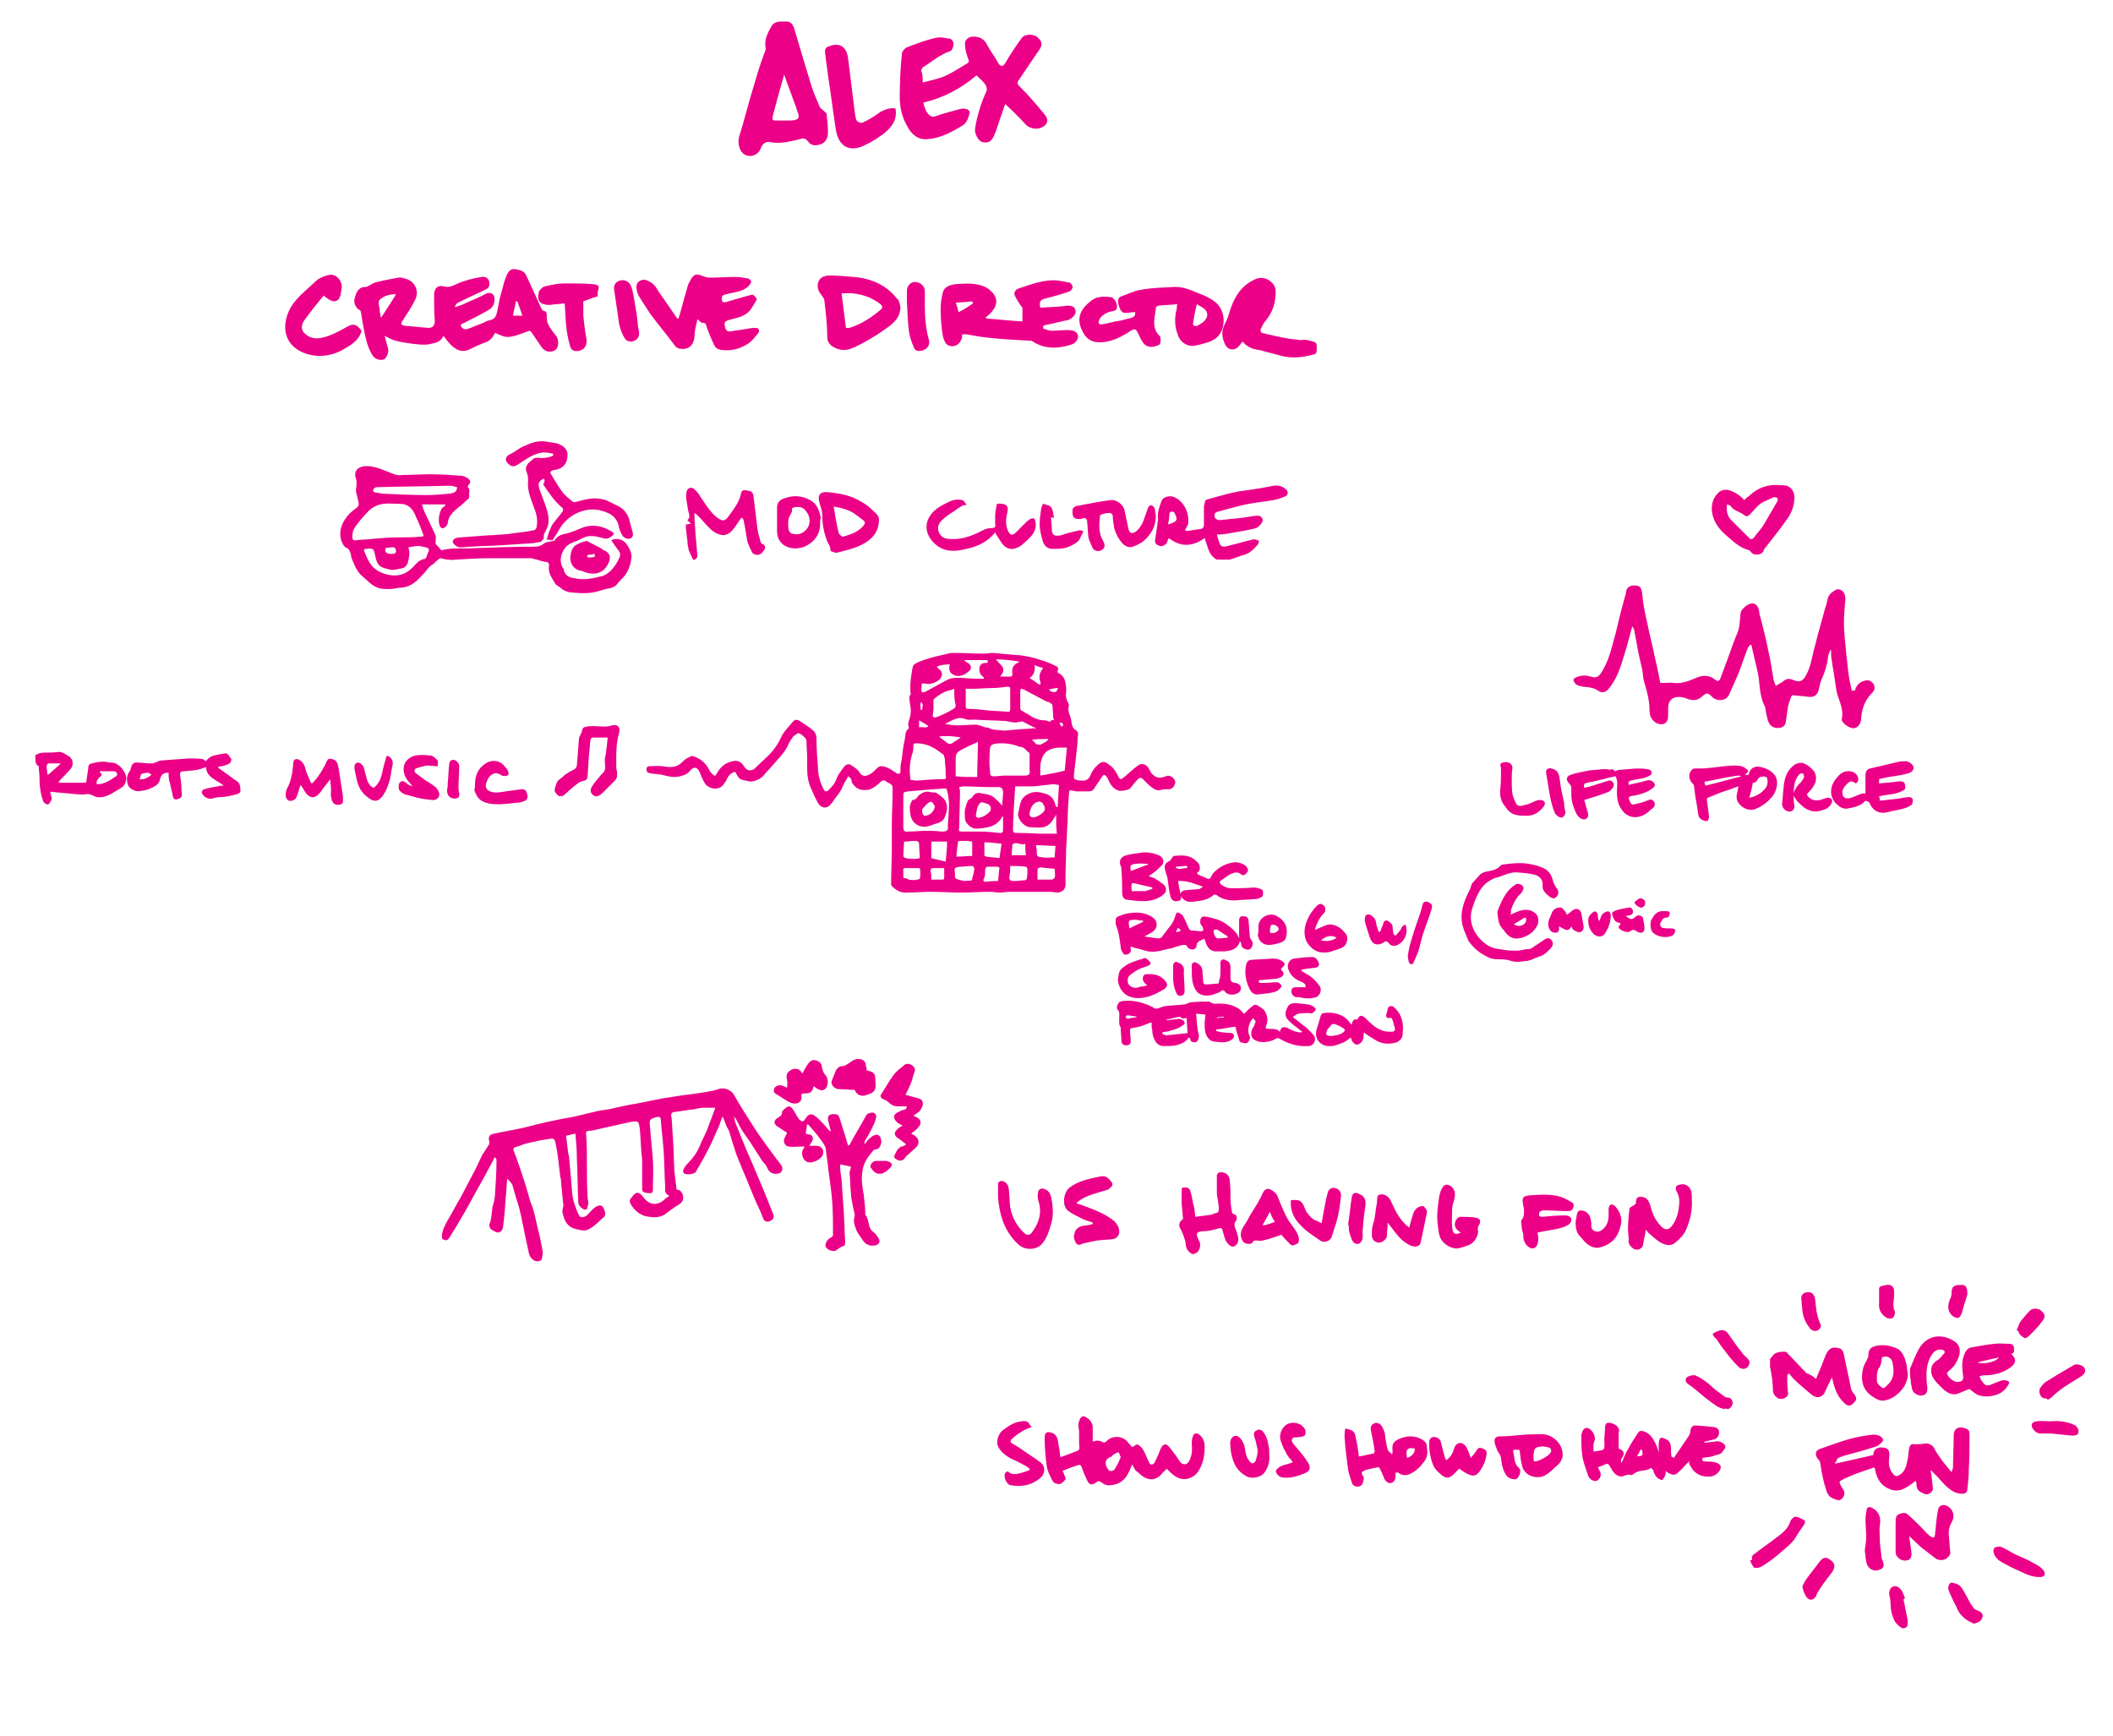<?xml version="1.0" encoding="utf-8"?>
<!-- Generator: Adobe Illustrator 21.0.2, SVG Export Plug-In . SVG Version: 6.00 Build 0)  -->
<svg version="1.1" id="Layer_1" xmlns="http://www.w3.org/2000/svg" xmlns:xlink="http://www.w3.org/1999/xlink" x="0px" y="0px"
	 viewBox="0 0 294.5 242" style="enable-background:new 0 0 294.5 242;" xml:space="preserve">
<style type="text/css">
	.st0{fill:#EC0088;}
	.st1{fill:none;}
	.st2{fill:#FFFFFF;}
</style>
<g>
	<path class="st0" d="M128.6,11.5c1.1-0.3,2.2-0.5,3.1-0.9c1.1-0.5,2-1.1,3-1.7c0.4-0.2,0.4-0.4,0.2-0.8c-0.2-0.6-0.4-1.2-0.4-1.9
		c-0.1-0.6,0.5-1.1,1.1-1.1c0.9,0,1.6,0.3,2,1.2c0.5,0.9,1.1,1.7,1.6,2.6c0.3,0.4,0.6,0.4,0.9-0.1c0.7-1.2,1.5-2.4,2.3-3.5
		c0.4-0.6,1.7-0.6,2.2-0.1c0.8,0.7,0.7,1.2,0,2.1c-0.9,1.3-1.8,2.7-2.7,4c-0.1,0.1-0.1,0.4,0,0.5c0.5,0.6,1.1,1.1,1.6,1.7
		c0.8,0.9,1.5,1.7,2.2,2.6c0.5,0.7,0.3,1.3-0.6,1.7c-0.6,0.3-1.7,0.1-2.2-0.5c-0.8-0.9-1.7-1.8-2.8-2.8c-0.5,1.4-0.9,2.6-1.3,3.8
		c-0.1,0.3-0.2,0.5-0.3,0.7c-0.3,0.7-0.8,1-1.6,0.8c-0.6-0.2-1.1-1.2-1-1.9c0.3-1.8,0.8-3.5,1.6-5.2c0.1-0.2,0-0.6-0.1-0.8
		c-0.3-0.5-0.8-0.9-1.3-1.4c-2.1,1.8-4.5,3.1-7.4,3.8c0.1,0.5,0.2,0.8,0.4,1.2c0.3,0.5,0.6,0.9,1.3,0.7c1.1-0.4,2.3-0.7,3.4-1
		c0.8-0.2,1.5,0.1,1.3,0.7c-0.1,0.5-0.4,1.2-0.8,1.5c-1.6,1-3.3,1.9-5.1,2c-1.3,0.1-2.2-0.7-2.8-1.9c-0.7-1.2-1-2.6-1-4
		c0-2,0.1-4,0.3-6c0-0.3,0.4-0.8,0.7-0.9c1.3-0.5,2.6-1,3.9-1.3c0.7-0.2,1.4,0,2.1,0.1c0.2,0,0.5,0.4,0.5,0.7c0,0.4-0.2,0.9-0.4,1
		c-1.5,0.5-2.6,1.5-3.9,2.3c-0.1,0.1-0.2,0.3-0.2,0.5C128.6,10.3,128.6,10.8,128.6,11.5z"/>
	<path class="st0" d="M115.2,15.8c0.1,0.8,0.2,1.8,0.2,2.7c0,0.8-0.4,1.4-1,1.6c-0.6,0.2-1.3,0.3-1.8-0.4c-0.3-0.4-0.6-0.5-1.1-0.3
		c-1.4,0.3-2.7,0.7-4.2,0.4c-0.4-0.1-0.9,0.1-1.2,0.7c-0.3,1-1.3,1.5-2.2,1.1c-0.9-0.4-1.1-1.7-0.9-2.5c0.8-2.5,1.4-5.1,2.2-7.6
		c0.4-1.4,0.8-2.7,1.3-4c0.1-0.3,0.3-0.6,0.2-0.9c-0.2-1.1,0.3-2,0.8-2.9c0.4-0.8,1.3-0.7,2.1-0.7c0.6,0,0.9,0.4,1.1,1
		c0.8,2.7,1.6,5.4,2.4,8c0.3,1,0.8,2,1.2,3C114.6,15.3,114.9,15.5,115.2,15.8z M109.3,10.4c-0.6,2-1.1,3.9-1.6,5.8
		c-0.1,0.5,0,0.6,0.4,0.6c0.7,0,1.5,0,2.2,0c1.1-0.1,1.2-0.4,0.8-1.4c-0.1-0.2-0.1-0.4-0.2-0.6C110.4,13.4,109.8,11.9,109.3,10.4z"
		/>
	<path class="st0" d="M124.8,15.1c0.3,1.6-0.5,2.6-1.6,3.5c-0.8,0.6-1.7,1.2-2.6,1.6c-2.1,1.1-3.7,0.3-4.1-2.1
		c-0.4-2.5-0.7-5.1-1.1-7.6c-0.1-1-0.3-2.1-0.4-3.1c-0.1-0.6,0.2-0.9,0.7-1c1.4-0.5,2.3,0.2,2.5,1.7c0.3,2.4,0.6,4.9,0.9,7.3
		c0.1,0.5,0.1,1,0.3,1.4c0.1,0.2,0.6,0.4,0.8,0.3c0.9-0.4,1.7-0.9,2.5-1.5C123.3,15.3,123.9,15,124.8,15.1z"/>
</g>
<g>
	<path class="st0" d="M63.5,42.8c0.5-0.2,1-0.3,1.5-0.6c0.9-0.4,1.9-0.8,2.8-1.3c0.5-0.2,1,0,1.1,0.5c0.1,0.8-0.1,1.4-0.8,1.8
		c-1.2,0.7-2.4,1.3-3.6,1.9c-0.1,0-0.2,0.1-0.3,0.2c0.2,0.6,0.6,0.7,1.1,0.5c0.6-0.2,1.2-0.5,1.8-0.7c0.3-0.1,0.6-0.3,0.9-0.4
		c0.9-0.2,1.1-0.4,1.3-1.3c0.2-0.9,0.3-1.8,0.6-2.7c0.2-0.8,0.4-1.6,0.7-2.3c0.2-0.4,0.4-0.9,1.1-0.9c0.6,0.1,1.3,0.2,1.6,0.8
		c0.7,1.5,1.4,3,2.1,4.6c0.1,0.1,0.2,0.4,0.3,0.4c0.6,0.1,0.5,0.5,0.5,1c0,0.3,0.1,0.7,0.2,0.9c0.3,0.6,0.7,1.1,1.1,1.6
		c0.4,0.5,0.4,1.5,0,1.9c-0.6,0.5-1.5,0.4-2-0.3c-0.4-0.6-0.9-1.3-1.3-1.9c-0.2-0.3-0.3-0.5-0.7-0.3c-0.5,0.2-1.1,0.4-1.7,0.6
		c-1.3,0.3-1.4,0.2-2.8-0.4c-0.3,0.6-0.7,1.1-1.3,1.3c-0.8,0.3-1.7,0.7-2.5,1.1c-0.8,0.3-1.5,0-2.1-0.5c-0.5-0.4-0.9-1-1.3-1.5
		c-0.4,1-1.3,1-2.1,1.2c-0.7,0.1-1.5,0-2.3-0.1c-0.7-0.1-1.5-0.2-2.2-0.4c-0.5-0.1-1-0.4-1.6-0.7c0.2,0.6,0.3,1.2,0.5,1.8
		c0.1,0.5-0.2,1.3-0.6,1.5c-0.6,0.2-1.3-0.1-1.6-0.6c-0.8-1.3-1-2.7-1.3-4.2c-0.1-0.6-0.2-1.2-0.3-1.8c0-0.1-0.1-0.3-0.2-0.3
		c-0.6-0.3-0.8-1.1-0.7-1.5c0.2-0.7,0.4-1.7,1.5-1.7c0.4,0,0.8-0.4,1.3-0.6c1.1-0.3,2.2-0.5,3.3-0.7c0.4-0.1,0.8,0.1,1.2,0.2
		c1.2,0.4,1.8,1.8,1.1,3c-0.5,1-1.1,1.9-1.7,2.8c-0.3,0.5-0.2,0.6,0.3,0.7c1.1,0.1,2.2,0.2,3.3,0.3c0.6,0,0.9-0.3,0.9-1
		c-0.1-1.2-0.1-2.4-0.1-3.6c0-0.9,0.5-1.4,1.3-1.2c0.7,0.2,1.2,0,1.8-0.3c1.1-0.5,2.3-0.8,3.5-1c0.6-0.1,1,0.2,1.1,0.7
		c0.1,0.5-0.1,0.9-0.6,1.1c-1.3,0.6-2.6,1.2-3.8,1.8c-0.2,0.1-0.3,0.4-0.5,0.6C63.4,42.7,63.5,42.7,63.5,42.8z M55.2,41
		c-1,0-1.8,0.3-2.3,0.8c-0.2,0.2-0.1,0.8,0,1.2c0,0.4,0.1,0.8,0.2,1.3C53.8,43.2,54.5,42.2,55.2,41z M72.1,42c-0.1,0-0.1,0-0.2,0
		c-0.1,0.7-0.3,1.3-0.4,2c0.5,0,0.9,0,1.3,0C72.6,43.3,72.3,42.6,72.1,42z"/>
	<path class="st0" d="M145.4,45.8c0.4,0.1,0.8,0.3,1.2,0.3c0.7,0,1.5-0.1,2.2-0.1c0.6,0,1.1,0.1,1.4,0.6c0.2,0.5-0.2,1.2-0.8,1.4
		c-1.8,0.6-3.6,0.7-5.3-0.3c-0.1-0.1-0.2-0.1-0.3-0.2c-1.9-0.1-3.9-0.2-5.8-0.4c-1.1-0.1-2.2-0.3-3.3-0.5c-0.2,0-0.4,0-0.6,0
		c0,0.3,0,0.5-0.1,0.7c-0.3,0.8-1.1,1.2-1.9,0.8c-0.4-0.2-0.6-0.9-0.7-1.3c-0.2-1.2-0.3-2.5-0.3-3.7c0-0.8,0.1-1.5,0.3-2.3
		c0.2-0.9,1.1-1.1,1.8-1.2c1.5-0.1,3-0.2,4.3,0.5c0.1,0.1,0.2,0.1,0.3,0.2c1.3,1,1.4,2.1,0.3,3.3c-0.2,0.2-0.4,0.4-0.7,0.6
		c0,0.1,0,0.1,0.1,0.2c1.6,0.1,3.2,0.3,5,0.4c0-0.7,0-1.3,0-1.9c0-0.1-0.2-0.2-0.3-0.4c-0.3-0.5-0.6-0.9-0.8-1.4
		c-0.1-0.4,0.2-0.8,0.6-0.9c1.8-0.6,3.6-1.3,5.5-1.1c0.5,0.1,1.1,0.2,1.6,0.3c0.2,0.1,0.4,0.4,0.4,0.6c0,0.2-0.2,0.5-0.4,0.6
		c-1.1,0.4-2.2,0.7-3.4,1c-0.7,0.2-0.9,0.4-0.7,1.3c1-0.1,1.9-0.1,2.9-0.2c0.3,0,0.6-0.1,0.9-0.1c0.5,0,1.1,0.1,1.1,0.8
		c0.1,0.4-0.5,1-1,1.2c-1.1,0.2-2.1,0.5-3.2,0.7c-0.1,0-0.2,0.1-0.3,0.1C145.4,45.6,145.4,45.7,145.4,45.8z M135.6,42.3
		c0-0.1-0.1-0.2-0.1-0.3c-0.8,0.1-1.5,0.1-2.3,0.2c0.2,0.5,0.3,0.9,0.4,1.3C134.3,43.2,135,42.7,135.6,42.3z"/>
	<path class="st0" d="M158.2,43.5c-0.4,0-0.8,0.1-1.2,0.1c-0.8,0.1-0.9-0.6-1.1-1.1c-0.1-0.4-0.2-1,0.4-1.2c0.9-0.3,1.8-0.8,2.7-0.9
		c1.5-0.3,3-0.3,4.5-0.4c1.3-0.1,2.4,0.4,3.6,0.9c0.6,0.2,1.2,0.5,1.7,0.8c1.4,0.8,1.9,2.1,1.7,3.6c-0.2,1.2-0.9,2-2.1,2.4
		c-0.7,0.2-1.3,0.4-2,0.5c-1.1,0.1-2-0.6-2.3-1.7c-0.4-1.1-0.4-2.3-0.1-3.4c0-0.2,0-0.4,0.1-0.7c-0.9,0.1-1.8,0.1-2.6,0.2
		c-0.2,0-0.4,0.2-0.4,0.3c-0.1,1.3-0.7,2.7,0.5,3.9c0.2,0.2,0.2,0.7,0.1,1.1c-0.1,0.2-0.5,0.3-0.8,0.4c-1.5,0.3-1.8-0.9-2.3-1.9
		c-0.3-0.6-0.5-0.6-1-0.3c-1.2,0.8-2.5,1.5-4,1.6c-1.4,0.1-2.3-0.4-2.9-1.9c-0.7-1.7,0.1-2.9,1.4-3.9c0.8-0.6,1.7-0.6,2.6-0.5
		c0.7,0,1.2,1.2,0.9,1.7c-0.1,0.2-0.5,0.3-0.7,0.3c-0.6,0.1-1.5,0.6-1.7,1.2c-0.2,0.4,0,0.7,0.4,0.6c0.8-0.1,1.6-0.4,2.5-0.5
		c0.5-0.1,1.1-0.3,1.6-0.4C158,44.2,158.3,44,158.2,43.5z M166.8,42.4c-0.2,0.9-0.4,1.7-0.5,2.6c-0.1,0.4,0.2,0.5,0.6,0.4
		c0.3-0.2,0.7-0.4,0.9-0.6c0.7-0.7,0.6-1.5-0.3-2C167.3,42.7,167.2,42.6,166.8,42.4z"/>
	<path class="st0" d="M105.5,41.7c-0.3,0.5-0.6,1.1-1,1.6c-0.8,0.9-1.9,1-2.9,1.3c-0.4,0.1-0.7,0.3-0.6,0.7c0.1,0.4,0.1,0.9,0.7,0.9
		c0.7-0.1,1.3-0.2,2-0.3c0.5-0.1,1.1-0.2,1.6-0.2c0.5,0,0.6,0.4,0.4,0.7c-0.5,0.6-0.9,1.2-1.6,1.6c-1,0.6-2,0.9-3.2,0.8
		c-0.6,0-1.2-0.2-1.4-0.8c-0.4-0.8-0.7-1.6-1-2.4c-0.1-0.4-0.1-0.6-0.6-0.6c-0.2,0-0.4-0.3-0.7-0.5c-0.2,0.9-0.4,1.6-0.4,2.4
		c-0.1,1.2-0.8,1.9-2,1.7c-0.3,0-0.6-0.2-0.8-0.5c-1.1-1.5-2.3-2.9-3.4-4.4C90,42.8,89.5,42,89,41.2c-0.2-0.4-0.3-0.9-0.3-1.3
		c0-0.6,0.7-1,1.2-0.9c0.8,0.2,1.4,0.7,1.8,1.5c0.9,1.3,1.8,2.6,2.7,3.9c0.1,0,0.2,0,0.2-0.1c0.4-1.3,0.7-2.6,1.1-3.9
		c0.1-0.4,0.2-0.8,0.4-1.1c0.5-1,0.8-1.3,1.9-0.8c0.3,0.1,0.6,0.2,0.9,0.2c1.2,0,2.4-0.1,3.6-0.1c0.6,0,1.1,0.1,1.7,0.2
		c0.2,0,0.5,0.3,0.5,0.5c0,0.1-0.2,0.4-0.4,0.6c-0.8,0.8-2,0.8-3,1.1c-0.4,0.1-0.7,0.1-0.7,0.6c0,0.4,0.1,0.6,0.6,0.5
		c1-0.3,2-0.6,3.1-0.9C105,41,105,41,105.5,41.7z"/>
	<path class="st0" d="M125.5,42.8c0,1.3-0.8,2.1-1.6,2.7c-1.2,0.9-2.5,1.7-3.8,2.4c-1,0.5-2,1.1-3.1,0.8c-0.8-0.2-1.7-0.7-1.7-1.7
		c0-1.7-0.2-3.4-0.4-5.1c0-0.3-0.3-0.6-0.5-0.9c-0.6-0.7-0.6-1.8,0.1-2.3c0.3-0.2,0.7-0.3,1.1-0.3c1.1,0,2.3,0.1,3.4,0.2
		c2.4,0.2,4.5,1.1,6,3C125.3,41.8,125.4,42.3,125.5,42.8z M117.9,45.7c0.2,0,0.3,0,0.5,0c1.6-0.5,3-1.4,4.3-2.5
		c0.4-0.3,0.3-0.6-0.1-0.9c-0.6-0.4-1.2-0.8-1.9-1c-1.1-0.4-2.2-0.5-3.4-0.4C117.5,42.5,117.7,44.1,117.9,45.7z"/>
	<path class="st0" d="M173.2,47.6c-0.3,0.3-0.5,0.7-0.8,0.9c-0.6,0.4-1.4,0.2-1.7-0.6c-0.4-0.9-0.5-1.8,0-2.7c0.2-0.5,0.5-1,0.6-1.5
		c0.6-2.1,1.6-3.9,3.7-4.8c1.3-0.6,2.8,0.5,2.8,1.7c0,1.6-0.4,2.9-1.4,4.1c-0.3,0.3-0.5,0.8-0.7,1.2c-0.1,0.1,0.1,0.5,0.2,0.5
		c1.2,0.3,2.5,0.6,3.7,0.8c0.5,0.1,1.1,0.1,1.6,0.2c0.3,0,0.7-0.1,1,0c0.4,0.1,1,0.2,1.2,0.4c0.2,0.2,0.1,0.8,0.1,1.2
		c0,0.2-0.2,0.4-0.4,0.4c-1.5,0.4-2.9,0.6-4.5,0.2c-1-0.3-2-0.5-3-0.8C174.7,48.7,173.8,48.4,173.2,47.6z"/>
	<path class="st0" d="M45.1,41.2c-0.9,1.1-1.7,2.1-2.5,3.2c-0.4,0.5-0.8,1.2-0.3,1.9c0.6,0.7,1.5,1,2.4,0.8c1.2-0.2,2.3-0.8,3.4-1.4
		c0.9-0.5,1.4-0.8,2.3,0.4c-0.4,1.5-1.7,2.1-2.9,2.8c-1.4,0.7-3,0.9-4.5,0.5c-3-0.8-3.9-3.3-2.8-5.9c0.8-1.9,2.5-3,3.9-4.4
		c0.5-0.4,1.2-0.7,1.9-0.8c1-0.1,1.8,1,1.6,2c-0.1,0.5-0.1,1-0.4,1.4C46.7,42.2,46.2,42.1,45.1,41.2z"/>
	<path class="st0" d="M83.3,41.3c-0.7,0.2-1.4,0.5-2,0.7c0,0.7,0,1.4,0,2c0.1,1,0.2,2,0.4,3c0.2,1-0.1,1.7-1,1.9
		c-0.5,0.1-1,0-1.2-0.5c-0.3-1-0.5-2-0.6-3.1c-0.1-0.9-0.1-1.9-0.2-3c-0.4,0-0.8,0.1-1.2,0.1c-0.3,0-0.6,0.1-0.9,0.1
		c-1.3,0-1.8-0.5-1.5-1.8c0.1-0.3,0.5-0.7,0.9-0.8c0.9-0.2,1.8-0.4,2.7-0.4c1.3,0,2.6,0,3.9,0.1c0.9,0.1,1,0.3,0.7,1.1
		C83.3,40.9,83.3,41.1,83.3,41.3z"/>
	<path class="st0" d="M128.9,42.5c0,1.6,0.1,3.3,0.6,5c0.1,0.5-0.2,1.1-0.8,1.3c-0.5,0.2-1.1,0.2-1.3-0.3c-0.3-0.7-0.6-1.5-0.7-2.2
		c-0.2-1.4-0.2-2.8-0.3-4.1c0-0.6,0-1.1,0-1.7c0-0.6,0.5-1.2,1.1-1.2c0.7,0,1.4,0.5,1.4,1.3C128.9,41,128.9,41.7,128.9,42.5z"/>
	<path class="st0" d="M85.6,40.4c-0.1-0.7,0.2-1.1,0.8-1.3c0.7-0.2,1.4,0.2,1.6,0.9c0.2,0.6,0.3,1.2,0.4,1.8
		c0.2,1.1,0.4,2.2,0.5,3.4c0,0.6,0.4,1.3,0,1.9c-0.4,0.6-1.4,0.7-1.8,0.1c-0.5-0.8-0.8-1.7-0.9-2.7C86,43.1,85.8,41.8,85.6,40.4z"/>
</g>
<g>
	<path class="st0" d="M169.6,78c-1-0.5-1.2-1.5-1.5-2.4c-0.1-0.2-0.1-0.4-0.2-0.6c-1.7,1.2-3.3,1.3-5,0c-0.1,0.2-0.2,0.4-0.2,0.5
		c-0.1,0.4-0.7,0.7-1,0.6c-0.5-0.1-0.8-0.4-0.7-0.9c0.1-0.7,0.2-1.3,0.3-2c0-0.3,0.1-0.6,0.1-0.9c-0.1-0.9,0.2-1.7,0.5-2.5
		c0.2-0.5,0.9-0.7,1.5-0.6c1.6,0.5,2.4,2.3,2.2,3.8c0,0.2-0.2,0.4-0.3,0.6c-0.2,0.3-0.1,0.4,0.2,0.4c0.7-0.1,1.3-0.2,2-0.3
		c0.1,0,0.3-0.3,0.3-0.5c0-0.8,0-1.6,0-2.5c0-0.3,0.1-0.6,0.2-0.9c0-0.1,0.2-0.2,0.3-0.2c1-0.3,1.9-0.5,2.9-0.8
		c0.5-0.1,0.9-0.2,1.4-0.3c1.5-0.2,2.9-0.4,4.4-0.7c0.8-0.2,1.5-0.2,2.1,0.3c0.5,0.3,0.5,0.9,0,1.1c-0.5,0.2-1,0.4-1.6,0.5
		c-1.1,0.2-2.2,0.3-3.3,0.5c-1.1,0.2-2.2,0.5-3.3,0.8c-0.4,0.1-0.7,0.2-1.1,0.3c-0.5,0.1-0.6,0.4-0.5,0.8c0.1,0.2,0.4,0.4,0.6,0.4
		c1-0.1,2-0.2,3-0.3c0.7-0.1,1.3-0.2,2-0.3c0.7-0.1,1,0.1,1.1,0.6c0,0.3-0.5,0.9-0.9,1.1c-0.1,0-0.3,0.1-0.4,0.1
		c-0.5,0.1-0.9,0.2-1.4,0.3c-0.8,0.1-1.6,0.3-2.4,0.4c-0.4,0.1-0.9,0.1-1.3,0.1c0.1,0.4,0.2,0.7,0.3,1c0.2,0.7,0.5,0.8,1.2,0.6
		c0.8-0.2,1.6-0.4,2.3-0.6c0.4-0.1,0.8-0.2,1.2-0.3c0.1,0,0.2-0.1,0.3,0c0.2,0,0.4,0.1,0.6,0.2c-0.1,0.2-0.1,0.4-0.2,0.5
		c-0.5,0.6-1.1,1.2-1.8,1.4c-0.7,0.2-1.4,0.5-2.1,0.7C170.9,78,170.3,78,169.6,78z M162.8,73.1c1.3-0.4,1.4-0.6,0.9-1.6
		c0-0.1-0.2-0.2-0.4-0.2c-0.1,0-0.2,0.1-0.3,0.2C163,72,162.9,72.5,162.8,73.1z"/>
	<path class="st0" d="M96.6,78c-0.2-0.4-0.4-0.8-0.6-1.3c-0.1-0.4-0.2-0.9-0.2-1.4c-0.1-0.5-0.1-1.1-0.2-1.6c0-0.2,0-0.4,0-0.6
		c0.2,0,0.4-0.1,0.7-0.1c-0.2-0.2-0.4-0.4-0.5-0.5c0.5-0.4,0.2-0.9,0.1-1.4c-0.1-0.9-0.4-1.7-0.2-2.6c0.1-0.5,0.7-0.7,1.1-0.3
		c0.3,0.3,0.6,0.6,0.8,1c0.7,1,1.3,2.1,2.3,2.9c0.8,0.6,1.1,0.6,1.7-0.2c0.7-1,1.5-2,1.7-3.2c0.1-0.5,0.6-0.4,1-0.3
		c0.3,0,0.6,0.2,0.7,0.6c0.2,1.6,0.4,3.3,0.6,4.9c0.1,0.6,0.3,1.1,0.4,1.6c0,0.1,0.1,0.2,0.2,0.3c0.4,0.1,0.5,0.4,0.4,0.7
		c-0.2,0.3-0.4,0.7-0.8,0.8c-0.2,0.1-0.7,0-0.9-0.2c-0.3-0.5-0.5-1-0.7-1.5c-0.2-0.9-0.3-1.9-0.5-2.8c0-0.2-0.1-0.4-0.2-0.6
		c-0.1,0-0.1,0-0.2,0c-0.3,0.4-0.6,0.9-0.9,1.3c-0.5,0.7-1.1,1.3-2.1,1c-0.4-0.1-0.9-0.4-1.2-0.7c-0.6-0.5-1.1-1.2-1.7-1.8
		c-0.1-0.1-0.3-0.3-0.6-0.5c0,0.4,0,0.6,0,0.9c0.1,0.9,0.1,1.8,0.2,2.7c0.1,0.7,0.1,1.5,0.2,2.2c0.1,0.6-0.4,0.6-0.6,0.9
		C96.8,78,96.7,78,96.6,78z"/>
	<path class="st0" d="M62.1,70.3c-1.1,0-2.1,0-3.3,0c0.1,0.3,0.2,0.6,0.3,0.9c0.5,1.1,1.1,2.3,1.6,3.4c0.1,0.3,0,0.7,0,1.2
		c0.2,0.2,0.5,0.5,0.8,0.9c1.5-0.4,3.1-0.2,4.7-0.3c2.7-0.1,5.5-0.2,8.2-0.2c0.6,0,1-0.1,1.5-0.5c0.3-0.2,0.8-0.2,1.2-0.3
		c0.1,0,0.2,0,0.2-0.1c0.4-0.6,0.9-0.8,1.5-0.9c0.9-0.2,1.7-0.6,2.5-0.9c0.9-0.3,1.8-0.3,2.7,0c0.4,0.1,0.9,0.4,1.3,0.6
		c0.3,0.2,0.3,0.4,0,0.6c-0.4,0.3-0.7,0.5-1.3,0.3c-1-0.3-2-0.5-3,0.1c-0.7,0.4-1.5,0.5-2.1,1.1c-0.7,0.8-1,1.9-0.5,2.9
		c0.1,0.1,0.2,0.2,0.2,0.4c0.2,0.8,0.8,1,1.5,1.1c1.3,0.3,2.6,0,3.8-0.3c1-0.3,1.7-1.2,2.2-2.1c0.6-1.1,0.3-1.2-0.3-2
		c-0.2-0.3-0.4-0.6-0.6-0.9c0.7-0.4,1.7-0.1,2.1,0.5c0.4,0.6,0.8,1.2,0.7,2c-0.1,0.9-0.4,1.7-0.9,2.4c-0.3,0.4-0.7,0.7-1,1.1
		c-0.4,0.6-1.1,0.7-1.7,0.8c-0.6,0.2-1.3,0.4-1.9,0.5c-0.8,0.1-1.7,0.1-2.5,0c-0.7,0-1.4-0.2-1.9-0.7c-0.3-0.2-0.7-0.4-0.8-0.7
		c-0.4-0.7-0.9-1.3-0.8-2.2c0.1-0.5-0.1-0.7-0.6-0.7c-0.5-0.1-1-0.3-1.5-0.4c-0.2-0.1-0.4-0.1-0.6-0.1c-1.8,0-3.5,0-5.3,0
		c-1.7,0-3.3,0.1-5,0.2c-0.7,0.1-1.4,0-2.1-0.2c-0.2,0-0.4,0.3-0.7,0.5c-0.1,0.1-0.2,0.3-0.3,0.3c-0.9,0.6-0.7,0.7-1.5,1.5
		c-0.7,0.8-1.6,1.7-2.9,1.8c-0.6,0-1.1,0.2-1.7,0.2c-0.7,0-1.4,0-1.9-0.3c-0.7-0.3-1.2-0.9-1.8-1.4c-0.9-0.7-1.2-1.7-1.6-2.6
		c-0.1-0.1,0-0.3-0.1-0.5c-0.1-0.4-0.2-0.8-0.7-1c-0.3-0.1-0.6-0.8-0.7-1.2c-0.3-1.4,0.3-2.5,1.2-3.5c0.3-0.3,0.7-0.6,1.1-0.9
		c0.1-0.1,0.2-0.3,0.2-0.5c-0.1-0.6-0.3-1.2-0.4-1.8c0-0.3,0.1-0.6,0.1-1c0-0.2,0-0.5-0.1-0.7c-0.3-0.9,0.1-1.5,1-1.7
		c1.5-0.2,2.7,0.5,4.1,1c0.4,0.2,0.9,0.3,1.3,0.2c1.4,0,2.7-0.1,4.1-0.1c1.3,0,2.7,0.1,4,0.2c0.3,0,0.7,0.1,1,0.3
		c0.3,0.2,0.7,0.5,0.2,1c-0.1,0.1-0.1,0.3-0.1,0.3c0.4,0.3,0.1,0.8,0.2,1.2c0,0.1,0,0.3-0.1,0.4c-0.5,0.4-0.9,0.9-1.4,1.2
		c-0.7,0.6-1.4,1.2-1.5,2.2c0,0.2-0.2,0.5-0.4,0.6c-0.3,0.2-0.5,0.2-0.7-0.2c-0.3-0.7-0.1-2,0.4-2.6C61.9,70.7,62,70.5,62.1,70.3z
		 M54.7,70.2c-1.2-0.1-2.4,0.1-3.3,1c-0.7,0.7-1.4,1.5-2,2.4c-0.2,0.3-0.3,0.8-0.3,1.2c0,0.3,0.1,0.6,0.5,0.5
		c0.8-0.1,1.6-0.1,2.4-0.2c1.2-0.1,2.3-0.2,3.5-0.2c1,0,2.1,0,3.1-0.1c0.2,0,0.5,0,0.4-0.3c-0.3-0.8-0.6-1.6-1-2.4
		c-0.3-0.8-0.7-1.5-1.6-1.8C55.9,70.2,55.3,70.2,54.7,70.2z M50.7,76.6c0.2,0.6,0.5,1.3,0.8,1.8c0.6,1,1.6,1.5,2.6,1.7
		c1.3,0.3,2.4,0,3.4-1c0.5-0.5,0.9-1.1,1.7-1.2c0.1,0,0.1-0.1,0.2-0.2c0.1-0.3,0.2-0.5,0.3-0.8c0.2-0.4,0-0.5-0.3-0.6
		c-0.4-0.1-0.8-0.2-1.1-0.2c-0.4,0-0.9,0.1-1.4,0.2c0.3,0.7,0.1,1.3,0,1.9c-0.1,0.5-0.4,0.9-0.8,1c-0.6,0.1-1.2,0.3-1.7,0.2
		c-1.3-0.3-1.8-0.4-2.1-1.9c-0.2-1.1-0.3-1.1-1.3-1C50.8,76.5,50.8,76.6,50.7,76.6z M63.7,67.9c-0.4-0.1-0.7-0.2-1.1-0.2
		c-3.4,0.1-6.8,0.1-10.1,0.2c-0.1,0-0.3,0.1-0.4,0.2c-0.1,0.2-0.2,0.4,0.1,0.5c0.3,0.1,0.7,0.1,1,0.2c2.1,0.1,4.2,0.2,6.3,0.2
		c1.1,0,2.1-0.1,3.2-0.2C63.1,68.7,63.7,68.7,63.7,67.9z M54.4,76.3c-0.3,0.1-0.8-0.1-0.7,0.4c0,0.5,0.6,0.5,1,0.5
		c0.3,0,0.5-0.1,0.5-0.4C55.1,76.1,54.7,76.3,54.4,76.3z"/>
	<path class="st0" d="M75.8,66.7c-0.8,0.4-0.9,0.7-0.5,1.8c0.4,1.1,0.9,2.2,1.1,3.3c0.1,0.6,0.1,1.3-0.2,1.9
		c-0.2,0.4-0.5,0.8-0.4,1.3c0,0.1-0.3,0.4-0.4,0.5c-0.3,0.1-0.7,0.1-1,0.2c-1.5,0.1-3.1,0.2-4.6,0.3c-1.4,0.1-2.9,0.1-4.3,0.2
		c-0.4,0-0.9,0.1-1.3,0.1c-0.5,0-1.1-0.5-1.1-0.8c0-0.4,0.5-0.6,1.1-0.6c1.3-0.1,2.7-0.2,4-0.3c0.1,0,0.2,0,0.4,0
		c1-0.1,2.1-0.1,3.1-0.3c0.9-0.1,1.8-0.2,2.7-0.4c0.2,0,0.4-0.3,0.4-0.5c0.2-1.1-0.1-2-0.5-3c-0.4-1.1-0.8-2.1-0.7-3.3
		c0-0.5,0-0.8-0.2-1.3c-0.2-0.4-0.1-0.9,0.3-1.3c0.2-0.2,0.5-0.4,0.7-0.6c0.2-0.1,0.4-0.1,0.7-0.1c0.6,0.1,1.2,0,1.8-0.2
		c0.3-0.1,0.3-0.4,0-0.4c-0.5-0.1-1-0.2-1.5-0.1c-1.1,0.2-2.1,0.9-3,1.5c-0.7,0.5-1,0.5-1.5,0.1c-0.6-0.5-0.5-1.1,0.2-1.4
		c0.7-0.3,1.3-0.9,1.9-1.1c1.1-0.5,2.1-0.9,3.4-0.6c0.6,0.1,1.3,0.1,1.9,0.5c0.4,0.2,0.8,0.7,0.8,1.2c0,0.8-0.2,1.5-0.9,1.9
		c-0.3,0.2-0.7,0.3-1,0.3c-0.4,0.1-0.6,0.3-0.4,0.6c0.5,0.8,1,1.7,1.6,2.5c0.4,0.5,0.9,0.9,1.4,1.3c0.1,0.1,0.2,0.1,0.3,0.1
		c0.7-0.2,1.5-0.4,2.2-0.5c0.6-0.1,1.2,0,1.8,0.1c0.7,0.2,1.3,0.6,2,0.9c1,0.5,1.5,1.3,1.7,2.3c0.1,0.5,0.3,1,0.4,1.5
		c0.1,0.5-0.2,0.8-0.6,0.8c-0.3,0-0.7-0.2-0.8-0.4c-0.3-0.4-0.5-1-0.6-1.5c-0.3-1.2-1.2-1.7-2.3-2c-2.3-0.7-4.8,0.6-5.9,2.5
		c-0.3,0.6-0.7,1.1-1,1.6c-0.2,0-0.5-0.1-0.8-0.1c0.1-0.3,0.2-0.7,0.3-1c0.2-0.4,0.3-0.8,0.5-1.1c0.4-0.6,1-1.2,1.4-1.8
		c0.1-0.1,0.1-0.5,0-0.5c-1.1-0.9-1.9-2.1-2.7-3.3C76,67.1,75.9,66.9,75.8,66.7z"/>
	<path class="st0" d="M144.2,72.3c0.6,1.7-0.6,2.6-1.6,3.5c-0.3,0.3-0.7,0.5-1,0.6c-0.8,0.3-1.4,0-1.9-0.6c-0.3-0.4-0.5-0.8-0.8-1.2
		c-0.1-0.1-0.1-0.2-0.2-0.4c-1,1.3-2.5,2-4,2.3c-1.5,0.4-3.1,0.5-4.4-0.7c-1.8-1.7-1.4-3.7,0.4-5c0.6-0.4,1.2-0.7,1.9-1
		c0.5-0.2,1-0.2,1.5-0.1c0.2,0,0.4,0.4,0.6,0.6c0,0-0.1,0.1-0.1,0.1c-0.2,0-0.4,0-0.5,0.1c-0.2,0.1-0.3,0.2-0.5,0.3
		c-0.1,0.1-0.3,0.2-0.4,0.3c-0.6,0.4-1.3,0.8-1.8,1.3c-0.7,0.6-0.8,1.3-0.5,1.9c0.3,0.5,0.7,0.8,1.3,0.8c1.7,0.2,3.3-0.4,4.8-1.2
		c0.4-0.2,0.8-0.3,1.2-0.3c0.4,0,0.6-0.1,0.5-0.6c0-0.3,0-0.7,0-1c0-0.5,0.1-1,0.2-1.6c0-0.1,0.1-0.2,0.2-0.2c0.4,0,0.8,0,1.1,0.2
		c0.3,0.2,0.3,0.6,0.2,1c-0.2,0.9-0.3,1.8,0.1,2.6c0.3,0.6,0.6,0.7,1.1,0.2c0.5-0.5,1-1,1.5-1.5C143.3,72.6,143.6,72.1,144.2,72.3z"
		/>
	<path class="st0" d="M161.1,71.9c0,1.4-0.6,2.5-1.6,3.4c-0.4,0.4-1.1,0.7-1.6,0.9c-0.6,0.2-1.1-0.1-1.5-0.5
		c-0.5-0.6-0.9-1.3-1.1-2.1c-0.1-0.5-0.2-1.1-0.2-1.6c0-0.3-0.2-0.5-0.5-0.5c-0.4,0-0.7,0.1-1.1,0.2c-0.1,0-0.2,0.2-0.2,0.3
		c-0.1,1.1-0.2,2.3,0.4,3.3c0.4,0.7,0.3,1.1-0.2,1.4c-0.4,0.2-1,0.1-1.2-0.3c-0.2-0.5-0.5-1-0.6-1.5c-0.1-0.8-0.1-1.6-0.2-2.4
		c0-0.1-0.2-0.2-0.3-0.3c-0.1,0-0.2,0-0.4,0.1c-1.2,0.2-1.4-0.3-1.3-1.3c0-0.2,0.4-0.5,0.7-0.5c1.5-0.3,3.1-0.6,4.6-0.8
		c0.8-0.1,1.7,0.6,1.9,1.3c0.2,0.9,0.4,1.9,0.6,2.8c0.2,0.6,0.5,0.6,1,0.3c0.5-0.4,0.9-1,1.1-1.6c0.2-0.6,0.4-1.1,0.6-1.7
		c0.2-0.5,0.6-0.5,0.9,0C161,71,161,71.4,161.1,71.9z"/>
	<path class="st0" d="M122.5,72.7c-0.1,1.1-0.5,1.9-1.4,2.6c-1.3,1-2.8,1.3-4.3,1.7c-0.2,0.1-0.5,0-0.8-0.1
		c-0.4-0.1-0.2-0.4-0.3-0.6c-0.1-0.4-0.4-0.7-0.5-1.1c-0.4-1.1-0.6-2.3-0.6-3.5c0-0.6-0.3-1.2-0.4-1.7c-0.3-1.1,0.2-1.5,1.2-1.4
		c1.2,0.1,2.3,0.3,3.4,0.7c1.1,0.5,2.2,1.1,3,2C122.3,71.7,122.6,72.1,122.5,72.7z M116.2,70.6c0.2,1.3,0.4,2.5,0.7,3.7
		c0.1,0.2,0.5,0.6,0.6,0.5c1.1-0.3,2.2-0.7,2.9-1.6c0.2-0.3,0.2-0.5-0.1-0.7c-0.4-0.3-0.8-0.6-1.2-0.9
		C118.4,71.1,117.4,70.8,116.2,70.6z"/>
	<path class="st0" d="M114.3,72.8c0.1,1.6-0.8,2.8-2.2,3.4c-1.5,0.6-3.8,0.1-3.8-2.2c0-1.1,0-2.1,0-3.2c0-0.8,0.4-1.2,1.2-1.4
		c1.2-0.4,2.3-0.3,3.4,0.3c1,0.5,1.3,1.5,1.5,2.5C114.3,72.4,114.3,72.5,114.3,72.8z M110.4,70.8c0,0.3,0,0.5-0.1,0.7
		c-0.5,0.7-0.5,1.4-0.4,2.2c0,0.3,0.3,0.7,0.6,0.7c0.9,0.2,1.6-0.1,2.1-0.9c0.4-0.7,0.3-1.6-0.3-2.3C112,70.7,111.3,70.5,110.4,70.8
		z"/>
	<path class="st0" d="M81.8,75.4c0.7,0.4,1.4,0.7,2.1,1.1c0.1,0.1,0.2,0.2,0.3,0.2c0.9,0.4,1,1.1,0.5,2c-0.7,1.3-2,1.5-3.3,1
		c-0.2-0.1-0.5-0.2-0.7-0.2c-0.9-0.3-1.3-1.1-1.2-2c0.1-0.7,0.3-1.3,0.9-1.6C80.9,75.6,81.3,75.5,81.8,75.4z M82.4,77.3
		c-0.1,0-0.2,0-0.3,0c-0.1,0-0.2,0.1-0.3,0.2c0.1,0.1,0.1,0.2,0.2,0.2c0.3,0,0.6,0,0.9-0.1c0,0,0-0.2,0-0.3c0-0.1-0.1-0.1-0.2-0.1
		C82.6,77.3,82.5,77.3,82.4,77.3z"/>
	<path class="st0" d="M146.5,72.1c0,0.6,0.1,1.2,0.1,1.7c0,0.8,0.4,1,1.3,0.8c0.8-0.3,1.7-0.5,2.6-0.7c0.1,0,0.3,0.1,0.5,0.1
		c-0.1,0.2-0.1,0.3-0.2,0.5c-0.2,0.3-0.3,0.7-0.5,0.9c-0.3,0.3-0.7,0.5-1.1,0.7c-0.8,0.4-1.6,0.4-2.5,0.4c-0.8,0-1.2-0.5-1.4-1.2
		c-0.2-0.7-0.4-1.5-0.4-2.3c0-0.6,0.1-1.3,0.2-2c0-0.3,0.2-0.6,0.3-0.8c0.4,0.2,0.9,0.2,1.1,0.5c0.3,0.4,0.3,1,0.4,1.5
		C146.6,72.1,146.5,72.1,146.5,72.1z"/>
</g>
<g>
	<path class="st0" d="M23.5,107.7c-0.7,0-1,0.2-1.2,0.9c-0.1,0.8-0.9,1.1-1.6,1.4c-0.3,0.1-0.6,0.2-0.9,0.2c-0.7,0.2-1.3,0-1.8-0.5
		c-0.4-0.5-0.4-1.6,0-2.1c0.1-0.1,0.2-0.3,0.2-0.4c0.2-0.8,0.4-1,1.2-0.9c0.5,0,0.9,0.1,1.4,0.1c0.2,0,0.3,0,0.5,0
		c0.4-0.1,0.7-0.3,1.1-0.4c1.3-0.1,2.7-0.2,4-0.3c0.6,0,1.2,0,1.8,0.1c0.2,0,0.3,0.2,0.5,0.3c0.4-0.6,1-0.8,1.6-0.9
		c0.4-0.1,0.7-0.1,1.1-0.2c0.5,0,0.5,0.5,0.8,0.7c0.1,0.1,0,0.5-0.1,0.6c-0.2,0.2-0.5,0.3-0.8,0.4c-0.3,0.1-0.6,0.1-0.9,0.2
		c0,0,0,0.1,0,0.1c0.4,0.3,0.7,0.5,1.1,0.8c0.5,0.3,0.9,0.7,1.4,1c0.5,0.3,0.6,0.7,0.6,1.2c0.1,0.5-0.2,0.6-0.5,0.7
		c-0.8,0.2-1.5,0.4-2.3,0.4c-0.4,0-0.8,0.1-1.1,0.2c-0.5,0.1-1-0.1-1.3-0.5c-0.3-0.3-0.2-0.7,0.2-0.8c0.6-0.2,1.3-0.3,1.9-0.4
		c0.2-0.1,0.5-0.1,0.8-0.1c-1-0.8-2.4-1.1-2.5-2.6c-1,0.5-2.1,0.5-3.1,0.6c-0.4,0-0.5,0.1-0.5,0.5c0.1,0.7,0.2,1.4,0.2,2.2
		c0,0.3,0.1,0.5,0,0.8c-0.1,0.3-0.4,0.3-0.6,0.4c-0.3,0.1-0.6-0.1-0.6-0.4c-0.1-0.6-0.3-1.2-0.4-1.8
		C23.5,108.7,23.5,108.2,23.5,107.7z M19.4,108.6c0.7,0.1,1.2-0.2,1.7-0.6c-0.3-0.4-0.7-0.3-1.1-0.2
		C19.4,107.8,19.7,108.4,19.4,108.6z"/>
	<path class="st0" d="M7,110.4c0,0.2,0.1,0.3,0.1,0.5c0.2,0.3,0.1,0.6-0.1,0.9c-0.1,0.2-0.3,0.4-0.5,0.3c-0.2-0.1-0.5-0.3-0.5-0.5
		c-0.4-1.1-0.5-2.2-0.5-3.4c0-0.4-0.1-0.9-0.1-1.3c0,0,0-0.1,0-0.1c-0.6-0.3-0.4-0.9-0.5-1.5c0.4-0.3,0.8-0.4,1.3-0.4
		c0.7,0,1.3,0,2-0.1c0.4,0,0.8,0.2,1.2,0.5c0.2,0.1,0.4,0.2,0.5,0.4c0.3,0.3,0.3,1,0,1.4c-0.5,0.6-1,1.1-1.5,1.6
		c-0.1,0.1-0.1,0.2-0.2,0.2c0,0.1,0,0.1,0,0.2c1.2,0,2.5,0,3.8,0c0.1-0.7,0.2-1.4,0.3-2c0-0.4,0.1-0.6,0.5-0.7
		c0.7-0.2,1.4-0.3,2.1-0.2c0.3,0.1,0.5,0.1,0.8,0.1c1,0.1,2,1.5,1.9,2.3c-0.1,0.5-0.2,0.9-0.7,1.2c-0.5,0.3-1,0.6-1.5,0.9
		c-0.6,0.3-1.2,0.5-1.9,0.4c-0.1,0-0.2-0.1-0.3-0.1c-0.4-0.2-0.8-0.4-1.3-0.3c-0.4,0.1-0.8,0-1.2,0c-1.1-0.1-2.2-0.2-3.2-0.3
		C7.2,110.3,7.1,110.4,7,110.4z M13.9,107.5c0,0,0,0.1,0,0.1c0.1,0.1,0.2,0.2,0.3,0.4c-0.3,0.4-0.9,0.7-0.7,1.3c0,0,0.1,0,0.1,0
		c0.9,0,1.7-0.5,2.4-1c0.2-0.1,0.4-0.2,0.3-0.5c-0.1-0.3-0.3-0.3-0.6-0.3C15.1,107.5,14.5,107.5,13.9,107.5z M6.6,107.9
		c0,0,0.1,0.1,0.1,0.1c0.6-0.5,1.1-1,1.7-1.5c0,0,0-0.1,0-0.1c-0.5,0-1,0-1.5,0c-0.3,0-0.4,0.2-0.4,0.5
		C6.5,107.2,6.6,107.5,6.6,107.9z"/>
	<path class="st0" d="M46,108.6c-0.3,0.5-0.6,0.8-0.9,1.2c-0.2,0.3-0.4,0.6-0.6,0.8c-0.6,0.7-1.3,0.7-1.9-0.1
		c-0.2-0.3-0.4-0.7-0.7-1.1c-0.2,0.5-0.3,1-0.5,1.5c-0.1,0.5-0.6,0.8-1.1,0.7c-0.1,0-0.2-0.1-0.3-0.2c-0.3-0.4-0.2-1,0-1.5
		c0.3-0.5,0.5-1.1,0.6-1.6c0.2-0.7,0.2-1.4,0.3-2.1c0-0.4,0.5-0.5,0.8-0.3c0.7,0.4,0.8,1,1,1.7c0.2,0.5,0.4,0.9,0.6,1.4
		c0.1,0.3,0.2,0.2,0.4,0c0.8-0.9,1.4-1.9,1.9-3c0.1-0.3,0.5-0.3,1-0.1c0.5,0.3,0.5,0.8,0.6,1.2c0.2,1.3,0.4,2.6,0.6,3.9
		c0,0.3,0,0.5,0,0.8c0,0.3-0.7,0.5-1.1,0.3c-0.5-0.3-0.5-0.8-0.6-1.3C46.2,110.1,46.1,109.4,46,108.6z"/>
	<path class="st0" d="M57.5,109.6c-0.4-0.5-0.8-0.9-1-1.3c-0.6-1.4-0.1-2.6,1.4-3c0.6-0.1,1.4-0.1,2,0c0.5,0,0.8,0.4,1.1,0.7
		c0.1,0.2,0,0.4,0,0.8c-0.5,0-1-0.1-1.5-0.1c-0.5,0.1-1,0.2-1.5,0.4c-0.3,0.1-0.3,0.5,0,0.7c0.4,0.3,0.8,0.6,1.2,0.9
		c0.5,0.3,1,0.6,1.5,1c0.2,0.2,0.4,0.5,0.5,0.8c0.2,0.6-0.4,1.1-1,1c-0.9-0.1-1.8-0.2-2.7-0.5c-0.6-0.2-1.3-0.2-1.8-0.8
		c-0.2-0.3-0.2-1,0.1-1.2c0.4-0.3,0.6,0,0.9,0.2C56.9,109.4,57.2,109.5,57.5,109.6z"/>
	<path class="st0" d="M66.2,109.4c0-1.3,0.4-2.3,1.5-3c0.9-0.6,2.1-0.4,2.7,0.5c0.1,0.1,0.1,0.1,0.2,0.2c0.3,0.4,0.4,0.9,0.1,1
		c-0.2,0.1-0.7,0.1-0.9-0.1c-0.5-0.3-0.9-0.3-1.3,0c-0.4,0.2-0.8,1.1-0.8,1.6c0.1,0.4,0.3,0.6,0.6,0.7c0.7,0.3,1.5,0.1,2.2,0
		c0.7-0.1,1.5-0.2,2.2-0.3c0.4,0,0.6,0.1,0.7,0.5c0.2,0.4,0.2,0.9-0.2,1.1c-0.4,0.2-0.9,0.3-1.4,0.3c-0.8,0.1-1.6,0.2-2.4,0.2
		c-0.8,0-1.6-0.1-2.3-0.5c-0.5-0.3-0.8-0.9-1-1.5C66.2,109.9,66.2,109.7,66.2,109.4z"/>
	<path class="st0" d="M52.1,109.8c0.9-0.7,1.1-1.7,1.3-2.7c0.1-0.5,0.3-1,0.4-1.5c0.1-0.3,0.2-0.3,0.5-0.1c0.4,0.3,0.5,0.7,0.4,1.2
		c-0.2,0.8-0.2,1.6-0.5,2.4c-0.2,0.7-0.5,1.4-1,2c-0.6,0.7-1.2,0.7-2.1-0.1c-0.8-0.6-1.2-1.5-1.4-2.4c-0.1-0.5-0.2-1-0.3-1.5
		c0-0.3,0-0.7,0.4-0.8c0.3-0.1,0.8,0.3,0.9,0.7c0.2,0.6,0.3,1.2,0.5,1.8C51.4,109.3,51.7,109.7,52.1,109.8z"/>
	<path class="st0" d="M62.4,109.2c0.1-0.9,0.1-1.7,0.2-2.6c0-0.4,0.2-0.7,0.6-0.7c0.4,0,0.9,0.6,0.8,1c0,0.9-0.1,1.9-0.1,2.8
		c0,0.3,0,0.5,0.1,0.8c0.1,0.5-0.1,0.8-0.6,0.8c-0.7,0-1.1-0.4-1.1-1.2C62.4,109.8,62.4,109.5,62.4,109.2
		C62.4,109.2,62.4,109.2,62.4,109.2z"/>
</g>
<g>
	<g>
		<path class="st0" d="M118.2,108.2c-0.2,0.5-0.5,0.8-0.7,1.3c-0.3,0.9-0.9,1.4-1.4,2.2c-0.1,0.2-0.3,0.3-0.4,0.5
			c-0.6,0.6-1.3,0.4-1.7-0.3c-0.4-0.7-0.7-1.4-1-2.1c-0.4-0.9-0.5-1.8-0.5-2.8c0-0.4,0-0.8,0-1.2c0-0.9-0.1-1.8-0.1-2.6
			c0-0.3-0.9-1.1-1.2-1c-0.2,0.1-0.4,0.3-0.6,0.4c-0.3,0.4-0.5,0.7-0.7,1.1c-0.4,1-1.1,1.7-1.8,2.5c-0.5,0.6-1.1,1.2-1.6,1.8
			c-0.4,0.5-1,0.8-1.6,0.9c-0.4,0.1-0.9-0.1-1.4-0.2c-0.5-0.1-0.7-0.5-0.9-0.9c-0.1-0.2-0.2-0.3-0.5-0.1c-0.4,0.2-0.6,0.5-0.8,0.9
			c-0.1,0.3-0.3,0.5-0.5,0.8c-0.7,0.9-2.2,0.5-2.6-0.3c-0.3-0.5-0.5-1-0.7-1.5c-0.3-0.7-0.8-0.8-1.3-0.2c-0.3,0.4-0.7,0.6-1.1,0.7
			c-0.8,0.3-1.6,0.2-2.4,0c-0.6-0.2-1.3-0.2-2-0.3c-0.5-0.1-0.6-0.2-0.6-0.7c0-0.1,0.2-0.3,0.3-0.3c0.7,0,1.3-0.1,2,0
			c1.1,0.2,2,0.2,2.8-0.7c0.3-0.3,0.7-0.5,1.1-0.7c0.1-0.1,0.2,0,0.3,0c1,0.3,1.7,0.9,2.2,1.8c0.1,0.3,0.3,0.5,0.5,0.7
			c0.3,0.3,0.4,0.3,0.6-0.1c0.5-0.9,1.2-1.5,2.2-1.7c0.7-0.2,1.2,0.1,1.6,0.7c0.4,0.7,1.1,0.8,1.7,0.1c0.5-0.5,1.1-1,1.7-1.6
			c0.8-0.8,1.4-1.7,1.9-2.8c0.4-0.7,1-1.3,1.5-1.9c0.3-0.4,0.7-0.3,1-0.1c0.6,0.4,1.2,0.8,1.7,1.2c0.4,0.3,0.6,0.7,0.6,1.3
			c0,1.3,0.1,2.6,0.2,3.9c0,0.9,0.2,1.8,0.6,2.7c0.1,0.2,0.2,0.5,0.4,0.7c0,0,0.3,0,0.4-0.1c0.5-0.5,1-1,1.2-1.7
			c0.2-0.5,0.5-0.9,0.8-1.3c0.1-0.1,0.2-0.3,0.3-0.4c0.3-0.3,0.7-0.4,1-0.1c0.5,0.3,0.9,0.6,1.2,1.1c0.2,0.3,0.6,0.4,0.9,0.3
			c0.4-0.1,0.8-0.4,1.1-0.7c0.3-0.3,0.6-0.7,1.1-0.6c0.3,0,0.6,0.2,0.9,0.3c0.4,0.2,0.8,0.5,1.1,0.7c0.3,0.1,0.5,0.1,0.5-0.3
			c0-0.1,0-0.2,0-0.3c0-0.5,0.1-1,0.2-1.5c0.1-0.9,0.2-1.8,0.4-2.6c0.1-0.5,0-1.2,0.6-1.6c-0.3-0.7,0.1-1.2,0.2-1.9
			c0.1-0.6,0-1.1-0.1-1.7c0-0.4-0.2-0.7,0.1-1.1c0.1-0.1,0-0.2,0-0.3c-0.1-1.2,0.1-2.4,0.3-3.5c0.1-0.5,0.6-0.6,1-0.8
			c1-0.4,2.1-0.7,3.1-0.9c0.5-0.1,1-0.3,1.5-0.3c1.5,0,2.9,0.1,4.4,0.1c0.4,0,0.7-0.1,1.1-0.1c1.1,0.1,2.3,0.2,3.4,0.3
			c0.5,0,1,0.1,1.5,0.2c0.6,0.1,1.3,0.3,1.9,0.5c0.7,0.2,1.4,0.5,2,0.8c0.3,0.1,0.5,0.3,0.3,0.7c0,0.1,0,0.3,0.1,0.3
			c0.9,0.4,1,1.2,1.1,2c0,0.2,0,0.5,0,0.7c-0.1,0.5,0,1,0.3,1.5c0,0.1,0.1,0.2,0.1,0.3c-0.3,0.8,0.2,1.4,0.3,2.1
			c0.1,0.5,0.1,1.1,0.7,1.4c0.3,0.2,0.3,0.6,0.2,1c0,0.8-0.1,1.6-0.2,2.4c-0.1,0.9-0.2,1.7-0.3,2.6c0,0.3-0.1,0.7,0.1,0.8
			c0.4,0.2,0.8,0.2,1.2,0.2c0.5,0,0.8-0.3,1-0.8c0.2-0.5,0.5-0.9,0.9-1.3c0.7-0.7,1.1-0.6,1.7-0.1c0.6,0.4,0.9,0.9,1.2,1.5
			c0.3,0.6,0.4,0.6,0.9,0.2c0.6-0.5,1.2-1.1,1.9-1.6c0.5-0.4,1.2-0.2,1.5,0.4c0.1,0.2,0.3,0.5,0.4,0.7c0.7,0.7,1.1,0.7,2,0.4
			c0.4-0.2,0.7,0,1,0.2c0.3,0.3,0.4,0.7,0.2,1c-0.1,0.3-0.4,0.6-0.8,0.6c-0.4,0-0.8,0-1.1,0.1c-0.7,0.2-1.2-0.3-1.7-0.7
			c-0.3-0.3-0.6-0.6-0.9-0.9c-0.1-0.1-0.4-0.1-0.5,0c-0.4,0.4-0.8,0.9-1.2,1.4c-0.2,0.2-1.2,0.4-1.6,0.3c-0.8-0.3-1.2-0.9-1.5-1.7
			c-0.1-0.2-0.3-0.4-0.5-0.5c-0.1,0-0.3,0.2-0.4,0.4c-0.3,0.5-0.7,1-1,1.5c-0.2,0.3-0.4,0.4-0.7,0.4c-0.6,0-1.2,0-1.8,0
			c-0.2,0-0.3-0.1-0.5-0.1c-0.3-0.1-0.5-0.1-0.5,0.3c-0.1,1.3-0.2,2.7-0.2,4c-0.1,1.2-0.1,2.5-0.2,3.7c0,1.4-0.1,2.9-0.1,4.3
			c0,0.4,0.1,0.9-0.1,1.3c-0.2,0.4-0.5,0.5-0.9,0.6c-0.4,0-0.8-0.1-1.2-0.1c-0.7,0-1.4,0-2,0c-1.2,0-2.4,0-3.6,0
			c-0.4,0-0.9,0.1-1.3,0.1c-0.5,0-0.9-0.1-1.4-0.1c-1.4,0-2.7,0.1-4.1,0.1c-1.4,0-2.8-0.1-4.3-0.1c-1,0-2,0.1-3.1,0.1
			c-0.9,0.1-1.6-0.3-2.2-0.9c-0.1-0.1-0.1-0.2-0.1-0.3c0-1.6,0.1-3.2,0.1-4.8c0-1.2,0-2.5,0-3.7c0-1.3,0.1-2.7,0.1-4
			c0-0.3,0-0.7,0-1c0-0.2-0.2-0.4-0.4-0.5c-0.1-0.1-0.3-0.1-0.4-0.2c-0.3-0.3-0.6-0.3-0.9,0c-0.2,0.2-0.4,0.4-0.7,0.6
			c-0.4,0.3-0.8,0.5-1.2,0.5c-0.9,0.1-1.6-0.2-2.1-1.1C118.7,108.5,118.5,108.4,118.2,108.2z M137.9,106.3c0,0.5,0.1,1,0.1,1.5
			c0,0.3,0.2,0.4,0.5,0.4c0.5,0,1.1-0.1,1.6-0.1c0.9,0,1.8,0,2.7,0c0.6,0,0.8-0.2,0.7-0.8c0-0.7,0-1.5,0-2.2c0-0.1,0-0.2-0.1-0.2
			c-0.4-0.3-0.6-0.7-1.1-0.8c-0.2,0-0.5-0.1-0.7-0.2c-1-0.3-2.1-0.4-3.1-0.2c-0.3,0.1-0.4,0.2-0.5,0.5
			C137.9,105,137.9,105.6,137.9,106.3z M126.9,108.7c0.3,0,0.6,0.1,0.9,0.1c1.2-0.1,2.3-0.2,3.5-0.2c0.6,0,0.6,0,0.5-0.7
			c0-0.1,0-0.3,0-0.4c0-0.5-0.1-1-0.1-1.5c0-0.2,0-0.3-0.1-0.5c0-0.2-0.1-0.3-0.2-0.4c-0.1-0.1-0.2-0.1-0.3-0.2
			c-1-0.8-2.1-1.3-3.4-1.3c-0.2,0-0.4,0-0.4,0.3c0,0.3,0,0.7-0.1,1C126.8,106.1,126.7,107.3,126.9,108.7z M140.7,99.2
			c0-0.1,0.1-0.2,0.1-0.3c0-1,0-2,0-2.9c0-0.2-0.1-0.3-0.3-0.3c-0.8,0.1-1.5,0.2-2.3,0.2c-0.8,0-1.7,0.1-2.5,0.1c-0.4,0-0.7,0-1.1,0
			c0,0.9,0,1.7,0,2.5c0,0.2,0.1,0.3,0.3,0.3c0.9,0,1.8,0.1,2.6,0.2c0.9,0.1,1.9,0.1,2.8,0.2C140.4,99.2,140.5,99.2,140.7,99.2z
			 M147.2,113.5c0,0.1-0.1,0.2-0.1,0.2c-0.4,0.7-0.8,1.4-1.7,1.6c-0.6,0.1-1.2,0-1.8,0c-0.8,0-1.8-1.1-1.7-1.9
			c0.1-0.5,0.2-0.9,0.3-1.4c0.2-0.8,0.7-1.2,1.5-1.5c0.6-0.2,1.3-0.1,1.9,0.1c0.8,0.2,1.3,0.7,1.5,1.6c0,0.1,0.1,0.2,0.2,0.3
			c0,0,0.1,0,0.1,0c0.1-1,0.1-2,0.2-3.1c-0.3,0-0.5-0.1-0.8-0.1c-0.9,0.1-1.8,0.2-2.7,0.3c-0.9,0-1.7,0-2.6,0c-0.1,1-0.1,2-0.2,2.9
			c0,0.8-0.1,1.7-0.1,2.5c0,1.1-0.2,1.1,1,1.1c0,0,0.1,0,0.1,0c1,0,2,0.1,3,0.1c0.7,0,1.3,0,2,0
			C147.2,115.3,147.2,114.4,147.2,113.5z M131.9,109.9c-0.6,0-1.2,0.1-1.8,0.1c-1.2,0.1-2.3,0.2-3.5,0.3c-0.7,0.1-0.7,0.1-0.7,0.8
			c0,1.4,0,2.8,0,4.2c0,0.5,0.2,0.7,0.7,0.6c0.8,0,1.6-0.1,2.4-0.1c0.7,0,1.5,0,2.2,0.1c0.8,0,1-0.1,0.9-0.9
			C132.2,113.3,132.5,111.6,131.9,109.9z M139.7,112.3c0-0.1,0-0.1,0-0.2c0-0.5,0.1-1.1,0.1-1.6c0-0.6-0.2-0.8-0.7-0.8
			c-0.5,0-1,0-1.5,0c-1.1,0-2.2-0.1-3.3-0.1c-0.2,0-0.4,0.1-0.6,0.1c0,0.2,0.1,0.4,0.1,0.6c0,1.6-0.1,3.2-0.1,4.8c0,0.1,0,0.1,0,0.2
			c-0.1,0.6-0.1,0.6,0.5,0.6c0.8,0,1.5,0,2.3,0c1,0,1.9,0.1,2.9,0.2c0.3,0,0.4-0.1,0.4-0.4c0-0.6,0-1.3,0-1.9c0,0,0,0-0.1,0
			c-0.4,0.8-1.1,1.3-2,1.5c-0.6,0.1-1.1,0.2-1.7,0.2c-0.6,0-1.4-0.7-1.5-1.3c0-0.4-0.1-0.9,0-1.4c0.1-0.4,0.2-0.8,0.4-1.2
			c0.1-0.2,0.5-0.3,0.6-0.5c0.4-0.6,0.8-0.7,1.4-0.5c0.7,0.1,1.4,0.2,1.9,0.8C139.1,111.6,139.4,112,139.7,112.3z M146.9,100.4
			c0-0.2-0.1-0.2-0.1-0.3c0-0.6-0.1-1.2-0.1-1.7c0-0.2-0.1-0.3-0.3-0.4c-0.1-0.1-0.3-0.2-0.5-0.2c-1.1-0.6-2.1-1.1-3.2-1.7
			c-0.4-0.2-0.5-0.1-0.5,0.3c0,0.7,0,1.4,0,2.2c0,0.2,0,0.4,0.3,0.5c0.2,0.1,0.4,0.3,0.7,0.4c0.7,0.5,1.5,0.9,2.4,0.9
			c0.2,0,0.5,0.1,0.7,0.2C146.6,100.3,146.7,100.3,146.9,100.4z M136.2,108.3c0-1.7,0.1-3.2,0.1-4.9c-0.8,0.4-1.6,0.7-2.3,1.1
			c-0.4,0.2-0.8,0.5-0.8,1.1c0,0.7,0,1.4,0,2.1c0,0.2,0,0.4,0,0.5C134.3,108.3,135.2,108.3,136.2,108.3z M144.4,101.5
			c-0.7-0.3-1.2-0.6-1.8-0.9c-0.1-0.1-0.3,0-0.4,0c-0.2,0-0.4,0.1-0.6,0.1c-0.5,0-0.9-0.1-1.4-0.2c-1.5-0.1-3-0.1-4.4-0.2
			c-0.4,0-0.9,0.1-1.3-0.1c-1.1-0.4-1.9,0.3-2.8,0.7c0.6,0.1,1.1,0.2,1.6,0.2c0.9,0,1.9-0.1,2.8-0.1c0.1,0,0.3,0.1,0.4,0.1
			c0.3,0.1,0.6,0.2,0.9,0.3c0.1,0,0.2,0,0.3,0c0.6,0.4,1.3,0.3,1.9,0.4c0.6,0.1,1.3-0.1,1.9-0.1c0.9-0.1,1.8-0.1,2.6-0.2
			C144.2,101.6,144.3,101.5,144.4,101.5z M145,108.1c1.2-0.2,2.3-0.4,3.4-0.7c0.1-1,0.2-2.1,0.3-3.2c-0.4,0-0.8,0-1.2,0
			c-1.1,0.1-2,0.5-2.3,1.6C144.9,106.5,145,107.3,145,108.1z M130.6,92.9c0,0,0,0.1,0,0.1c0.1,0.1,0.1,0.1,0.2,0.2
			c0.8,0.5,0.5,1.3-0.1,1.7c-0.5,0.3-1,0.5-1.6,0.4c-0.2,0-0.6-0.1-0.6,0c-0.1,0.2,0,0.5-0.1,0.7c0,0,0,0,0,0c0,0.5,0.1,0.6,0.6,0.4
			c0.7-0.4,1.5-0.8,2.2-1.2c0.6-0.3,1.1-0.7,1.8-0.7c1-0.1,2,0.1,3.1,0.1c0.3,0,0.7,0,1,0c0,0,0-0.1,0.1-0.1
			c-0.2-0.2-0.4-0.3-0.5-0.5c-0.3-0.4-0.3-1.3,0.2-1.5c0.2-0.1,0.4-0.1,0.6-0.1c0.1,0,0.2-0.1,0.2-0.2c-0.1-0.1-0.1-0.2-0.2-0.2
			c-0.1,0-0.2,0-0.3,0c-0.8,0-1.6,0-2.5,0c-0.1,0-0.2,0-0.3,0.1c0.2,0.1,0.3,0.2,0.5,0.3c0.5,0.3,0.6,0.8,0.1,1.2
			c-0.5,0.4-1,0.7-1.7,0.6c-0.7-0.2-1-0.5-1-1.1c0-0.1,0-0.3,0.1-0.5C131.6,92.6,131.1,92.7,130.6,92.9z M133,96
			c-0.3,0.1-0.4,0.2-0.6,0.2c-0.9,0.2-1.6,0.7-2.2,1.2c-0.1,0.1-0.1,0.2-0.1,0.4c0,0.3,0,0.7,0,1c0,0.3-0.1,0.7-0.1,1
			c0,0.1,0.2,0.2,0.3,0.2c0.1,0,0.3-0.1,0.4-0.1c0.7-0.3,1.4-0.6,2-1c0.2-0.1,0.5-0.2,0.5-0.6C133,97.6,133,96.8,133,96z
			 M129.8,119.6c0.7,0.2,1.3,0.3,2,0.5c0.1-0.9,0.2-1.9,0.2-2.8c-0.8,0-1.6,0-2.2,0C129.8,118,129.8,118.8,129.8,119.6z
			 M134.5,122.8C134.5,122.8,134.5,122.8,134.5,122.8c0.3-0.1,0.7,0,0.9-0.1c0.1,0,0.1-0.4,0.2-0.6c0,0,0,0,0,0
			c0.1-0.3,0.1-0.6,0.2-0.9c0-0.3-0.1-0.5-0.4-0.5c-0.5,0-1,0.1-1.5,0.1c-0.9,0.1-0.9,0.1-0.8,1c0,0.1,0,0.3,0,0.4
			c0,0.1,0.1,0.3,0.2,0.3C133.8,122.7,134.1,122.7,134.5,122.8z M126,117.3C126,117.3,126,117.4,126,117.3c0,0.7-0.1,1.3-0.1,2
			c0,0.1,0.2,0.3,0.3,0.3c0.6,0.1,1.3,0.2,2,0c0-0.6-0.1-1.3-0.1-1.9c0-0.4-0.2-0.5-0.6-0.5C127,117.2,126.6,117.3,126,117.3z
			 M140.8,120.7c0,0.5,0,0.9-0.1,1.4c-0.1,0.5,0.1,0.7,0.6,0.7c0.5,0,1-0.1,1.5-0.1c0.1,0,0.3-0.1,0.3-0.2c0.1-0.5,0.1-0.9,0.1-1.4
			c0-0.1-0.2-0.3-0.2-0.3C142.2,120.7,141.5,120.7,140.8,120.7z M139.6,117.6c-0.9-0.1-1.7-0.2-2.4-0.2c0,0.7,0,1.2,0,1.8
			c0,0.1,0.2,0.2,0.3,0.2c0.6,0.1,1.2,0.1,1.8,0.2C139.4,119,139.5,118.3,139.6,117.6z M135.5,117.3c-0.2,0-0.5-0.1-0.7-0.1
			c-0.3,0-0.7,0-1,0c-0.2,0-0.3,0.1-0.3,0.3c0,0.3-0.1,0.5-0.1,0.8c0,0.3-0.1,0.7-0.1,1.1c0.8,0,1.5-0.1,2.2-0.1
			C135.5,118.6,135.5,118,135.5,117.3z M144.4,117.8c0,0.3,0.1,0.5,0.1,0.8c0,0.8,0,0.8,0.8,0.9c0.5,0.1,1.1,0,1.7,0
			c0-0.6,0.1-1.1,0.1-1.6C146.2,117.9,145.3,117.8,144.4,117.8z M138.8,91.9c0.3,0.3,0.6,0.7,0.9,1c0.3,0.5,0.1,0.9-0.3,1.4
			c0.5,0,1,0,1.4,0c0.3,0,0.3-0.2,0.3-0.4c-0.1-0.7,0.1-1.2,0.7-1.5c0.1-0.1,0.2-0.1,0.3-0.1c0,0-0.1-0.1-0.1-0.1
			C140.8,92,139.7,91.9,138.8,91.9z M144.6,122.6c0.7,0,1.3,0,2,0c0.1,0,0.4-0.2,0.4-0.3c0.1-0.4,0-0.8,0-1.2
			c-0.7-0.1-1.3-0.1-1.9-0.2c-0.3,0-0.5,0.1-0.5,0.4C144.6,121.7,144.6,122.1,144.6,122.6z M139.1,122.8c0.1-0.7,0.1-1.3,0.2-1.8
			c0-0.1-0.2-0.2-0.3-0.2c-0.4,0-0.8,0-1.3,0c-0.3,0-0.4,0.2-0.4,0.6c0,0.4,0,0.8-0.2,1.1c-0.1,0.3,0,0.4,0.3,0.4
			C138,122.8,138.6,122.8,139.1,122.8z M128.2,121c-0.7,0-1.4,0-2.1,0c-0.1,0-0.2,0.1-0.2,0.1c0,0.4,0,0.8,0,1.2
			c0,0.1,0.4,0.1,0.6,0.2c0,0,0.1,0,0.1,0.1c0.6,0.1,1.1,0.1,1.6-0.1C128.3,122,128.3,121.5,128.2,121z M144.9,111.7
			c-0.3,0.1-0.5,0.1-0.6,0.2c-0.5,0.3-0.7,0.9-0.8,1.4c-0.1,0.5,0.3,0.7,0.7,0.6c0.4-0.1,0.8-0.3,1.2-0.7c0.4-0.4,0.2-0.8,0-1.1
			C145.4,111.9,145.1,111.8,144.9,111.7z M138.1,112.7c0-0.3-0.2-0.6-0.6-0.7c-0.7-0.2-0.8-0.4-1.2,0.4c-0.2,0.4-0.2,0.9-0.3,1.4
			c0,0,0.3,0.2,0.4,0.2c0.4-0.1,0.7-0.2,1-0.4C137.7,113.3,138.1,113.2,138.1,112.7z M129.8,122.6c0.5,0,1.1,0,1.6,0
			c0.1,0,0.2-0.1,0.2-0.2c0-0.5,0-0.9,0-1.4c-0.5,0-1,0-1.5,0c-0.3,0-0.4,0.1-0.4,0.4C129.8,121.8,129.8,122.2,129.8,122.6z
			 M142.9,117.6c-0.7,0.3-1.2-0.4-1.8,0.1c0,0.5-0.1,1-0.1,1.5c0.7,0,1.3,0,2,0C142.9,118.7,142.9,118.2,142.9,117.6z M143.5,94.5
			c0.5,0.3,0.9,0.6,1.3,0.9c0,0,0.2,0,0.2,0c0-0.1,0.1-0.2,0-0.3c0-0.2-0.1-0.3-0.1-0.4c-0.1-0.6,0.1-1.1,0.5-1.6
			c-0.4-0.1-0.8-0.2-1.2-0.4C144.3,93.5,144.1,94.1,143.5,94.5z M133.9,102.8c-0.7-0.2-2.8-0.3-3-0.1c0.4,0.3,0.8,0.6,1.2,0.9
			c0.2,0.1,0.4,0.1,0.6,0C133.1,103.3,133.5,103.1,133.9,102.8z M143.8,103.1c0.3,0.2,0.4,0.4,0.6,0.6c0.2,0.1,0.4,0.1,0.6,0.1
			c0.4-0.2,0.8-0.4,1.1-0.7c0,0,0-0.1,0-0.1C145.4,103,144.6,103,143.8,103.1z M129.4,101.2c-0.4-0.3-0.8-0.5-1.3-0.8
			c0,0.3,0,0.6,0,1C128.6,101.2,129,101.6,129.4,101.2z M146.2,96.1c0.3,0.4,0.7,0.4,1,0.3c0.1,0,0.1-0.3,0.3-0.5
			C147,95.9,146.6,96,146.2,96.1z M128.4,97.9c0,0-0.1,0-0.1,0.1c0,0.3,0,0.5,0,0.8c0,0.1,0.1,0.1,0.2,0.2c0-0.2,0.1-0.5,0.1-0.7
			C128.6,98.1,128.5,98,128.4,97.9z M148.2,101c-0.1-0.1-0.2-0.3-0.3-0.3c-0.1,0-0.3,0.2-0.2,0.2c0.1,0.1,0.2,0.3,0.3,0.4
			C148,101.3,148.1,101.2,148.2,101z"/>
		<path class="st0" d="M84.7,102.8c-0.7,0-1.4,0-2.1,0c-0.1,0-0.3,0.2-0.3,0.3c-0.1,0.7-0.1,1.4-0.2,2c-0.1,1-0.1,2-0.2,3
			c0,0.6-0.3,0.7-0.8,0.8c-0.4,0.1-0.7,0.4-1.1,0.7c-0.5,0.4-1,0.9-1.5,1.3c-0.2,0.1-0.5,0.1-0.7,0c-0.2-0.2-0.5-0.5-0.5-0.7
			c0-0.4,0.2-0.9,0.4-1.3c0.1-0.2,0.5-0.4,0.7-0.6c0.5-0.5,1.1-0.8,1.7-1.1c0.1-0.1,0.3-0.3,0.3-0.5c0.1-1.3,0.2-2.5,0.3-3.8
			c0-0.2,0.2-0.4,0.3-0.7c0-0.1,0.1-0.1,0.1-0.2c0-0.5,0.3-0.7,0.6-0.7c0.3-0.1,0.7-0.1,1-0.1c0.9,0,1.8,0.2,2.6-0.1
			c0.7-0.2,1.2,0.2,1,1c-0.5,1.7-0.4,3.4-0.4,5.1c0,0.1,0.1,0.2,0.1,0.3c0,0.5,0.1,0.9-0.3,1.3c-0.6,0.6-1.2,1.2-1.8,1.8
			c-0.2,0.2-0.6,0.4-0.8,0.4c-0.6-0.1-1.1-0.7-0.5-1.5c0.3-0.5,0.7-0.9,1-1.3c0.2-0.3,0.6-0.5,0.7-0.9c0.1-0.3,0-0.8,0-1.1
			c0-0.1,0-0.2,0-0.4C84.5,104.8,84.6,103.8,84.7,102.8z"/>
	</g>
	<path class="st0" d="M132,112.7c-0.1,0.4-0.1,0.8-0.3,1.1c-0.1,0.4-0.4,0.7-0.9,0.9c-0.5,0.1-1.1,0.4-1.6,0.5
		c-1.1,0.2-2.1-0.5-2.3-1.6c-0.1-0.6-0.2-1.2,0.1-1.8c0.1-0.1,0.1-0.3,0.2-0.3c0.4,0,0.6-0.3,0.8-0.6c0.5-0.4,1-0.7,1.7-0.5
		c0.2,0.1,0.6,0,0.8,0.1C131.4,111.2,132,111.4,132,112.7z M130.3,112.4c-0.1-0.2-0.2-0.4-0.4-0.6c-0.1-0.1-0.4,0-0.5,0.1
		c-0.3,0.2-0.5,0.5-0.8,0.8c-0.2,0.3,0,1,0.3,1C129.6,113.7,130.2,113.1,130.3,112.4z"/>
</g>
<g>
	<path class="st0" d="M258.5,96.3c0.2-0.7,0.6-1.2,1.3-1.4c0.6-0.2,1,0,1.3,0.4c0.3,0.5,0.2,0.9-0.2,1.3c-1,1-1.4,2.2-1.5,3.5
		c0,0.8-0.5,1.4-1.1,1.4c-0.6,0-1.7-0.8-1.6-1.3c0.3-1.4-0.4-2.5-0.7-3.7c-0.1-0.6-0.2-1.3-0.3-1.9c-0.1-0.9-0.3-1.7-0.4-2.6
		c-0.1-0.5-0.1-0.9-0.1-1.4c0,0-0.1,0-0.1,0c-0.1,0.3-0.2,0.5-0.3,0.8c-0.1,1.2-0.5,2.4-1,3.5c-0.2,0.5-0.2,1-0.4,1.5
		c-0.3,0.7-0.8,0.8-1.5,0.7c-0.7-0.1-1.3-0.1-2-0.2c-0.1,0-0.2,0.1-0.2,0.1c-0.2,0.5-0.4,1-0.5,1.5c-0.1,0.7-0.2,1.4-0.3,2.1
		c-0.1,0.8-0.9,1-1.6,0.8c-0.9-0.3-0.9-1.1-1.1-1.8c-0.1-0.4-0.1-0.9-0.3-1.3c-0.7-1.4-0.6-3-0.9-4.5c-0.2-0.9-0.4-1.7-0.6-2.6
		c-0.1-0.4-0.2-0.9-0.3-1.3c-0.1,0-0.1,0-0.2,0c-0.1,0.1-0.2,0.3-0.3,0.4c-0.5,1.3-0.9,2.6-1.4,3.8c-0.4,0.9-0.8,1.8-1.2,2.7
		c-0.4,0.9-1.6,1-2.3,0.4c-0.7-0.7-0.8-0.7-1.5-0.1c-0.8,0.7-1.5,0.5-2.3,0.2c-1.2-0.4-2.4-0.1-2.4,1.4c0,0.4,0,0.7,0,1.1
		c0,1-0.7,1.4-1.6,1c-0.7-0.4-1-1-1-1.8c0-1.3-0.3-2.5-0.7-3.8c-0.2-0.6-0.2-1.2-0.3-1.8c-0.3-1.3-0.6-2.5-0.8-3.8
		c-0.1-0.5-0.2-1.1-0.3-1.6c0-0.2-0.1-0.4-0.3-0.7c-0.4,1.4-0.7,2.7-1.1,3.9c-0.5,1.7-1,3.3-2.1,4.7c-0.4,0.5-0.9,0.8-1.5,0.4
		c-0.7-0.5-1.4-0.5-2.2-0.6c-0.4-0.1-0.8-0.1-1.1-0.5c-0.3-0.4-0.3-0.6,0.2-0.8c0.7-0.3,1.3-0.3,2-0.1c0.9,0.3,1.2,0,1.8-1.1
		c0.9-1.6,1.2-3.3,1.7-5c0.4-1.7,0.8-3.4,1.3-5.1c0-0.1,0.1-0.2,0.1-0.3c0-0.8,0.4-1.2,1.2-1.2c0.8,0,1,0.3,1.1,1.3
		c0.1,1.3,0.4,2.7,0.7,4c0.3,1.5,0.7,3,1,4.5c0.3,1.3,0.6,2.6,0.8,3.8c0.8,0,1.4-0.1,2,0c1.2,0.1,2.2-0.4,3.2-0.8
		c0.8-0.3,1.7-0.3,2.4,0.3c0.4,0.3,0.6,0.3,0.8-0.2c0.6-1.6,1.2-3.2,1.8-4.9c0.2-0.6,0.5-1.2,0.7-1.8c0.2-0.8,0.2-1.6,0.3-2.4
		c0.1-0.5,1-1.3,1.6-1.3c0.6,0,0.9,0.5,1,1.2c0,0.3,0.1,0.6,0.2,0.9c0.4,1.6,0.8,3.1,1.1,4.7c0.3,1.3,0.5,2.6,0.7,3.9
		c0.1,0.3,0.2,0.5,0.3,0.8c0.4-0.3,0.8-0.4,1.1-0.7c0.5-0.4,0.9-0.3,1.4-0.1c0.7,0.3,1.2,0.2,1.6-0.5c0.7-1.1,0.9-2.4,1.2-3.7
		c0.3-1,0.5-2,0.8-3c0.3-1,0.5-1.9,0.8-2.9c0.3-0.7,0.2-1.6,0.9-2.1c0.4-0.3,0.7-0.6,1.2-0.4c0.5,0.2,0.7,0.7,0.7,1.3
		c-0.1,1.1-0.2,2.3-0.2,3.4c0,1.3,0.2,2.7,0.3,4c0.1,0.9,0.2,1.8,0.3,2.7c0.1,0.9,0.3,1.8,0.5,2.7C258.4,96.2,258.4,96.2,258.5,96.3
		z"/>
	<path class="st0" d="M243.1,69.7c0.2-0.2,0.4-0.4,0.6-0.5c1-1,2.3-1.6,3.7-1.6c0.5,0,1.1,0,1.6,0.1c0.7,0.2,1.1,0.9,1.1,1.6
		c0,1.3-0.5,2.4-1.2,3.3c-0.9,1.3-1.9,2.5-2.9,3.8c-0.1,0.1-0.2,0.3-0.2,0.4c-0.3,0.6-1.4,0.7-1.8,0.1c-0.1-0.1-0.1-0.2-0.2-0.2
		c-1.2-0.3-2.1-1.1-3-1.9c-1.1-0.9-2-2-2.2-3.5c-0.1-1.1,0.2-2.1,1.1-2.8c0.3-0.2,0.8-0.3,1.2-0.2C241.6,68.5,242.4,68.9,243.1,69.7
		z M240.7,70.3c-0.1,0.8,0,1.5,0.5,2.1c0.9,0.9,1.8,1.8,2.7,2.7c0.1,0.1,0.4,0,0.5-0.1c0.5-0.7,1.1-1.3,1.5-2c0.6-1,1.2-2.1,1.8-3.1
		c0.1-0.1,0.1-0.4,0-0.5c-0.1-0.1-0.4-0.1-0.5-0.1c-0.4,0.2-0.9,0.4-1.3,0.6c-0.9,0.4-1.4,1.2-2,1.8c-0.3,0.3-0.5,0.3-0.8,0.1
		c-0.6-0.5-1.5-0.6-1.9-1.3C241.1,70.4,240.9,70.4,240.7,70.3z"/>
</g>
<g>
	<path class="st0" d="M243.7,107.5c-0.2,0.2-0.3,0.3-0.5,0.5c0.2,0,0.4,0,0.5,0c0.2-0.9,0.8-1.3,1.7-1.1c0.8,0.2,1.5,0.5,2,1.2
		c0.5,0.7,0.3,2-0.3,2.8c-0.6,0.8-1.4,1.4-2.3,1.8c-0.6,0.3-1.3,0.2-1.9-0.2c-0.7-0.5-1-1.1-0.8-1.9c0.1-0.3,0.1-0.6,0.2-1
		c-0.7,0.2-1.3,0.5-2,0.7c-0.3,0.1-0.6,0.2-0.8,0.3c-0.5,0.2-1,0.4-1.5,0.6c-0.1,0-0.1,0.2-0.1,0.3c0.1,0.8,0.2,1.5,0.3,2.3
		c0,0.2-0.1,0.5-0.2,0.6c-0.2,0.1-0.5,0-0.7-0.1c-0.7-0.3-0.6-0.9-0.7-1.5c-0.2-1.1-0.4-2.2-0.5-3.3c0-0.1-0.1-0.2-0.2-0.3
		c-0.6-0.6-0.6-1.5,0-2c0.1-0.1,0.4-0.1,0.7-0.1c0.3,0,0.6,0,0.9,0c1.5-0.1,2.9-0.4,4.4-0.4C242.5,106.7,243.2,106.8,243.7,107.5z
		 M243.8,111.2c1-0.2,1.8-0.7,2.3-1.4c0.3-0.4,0.3-0.9,0.2-1.3c0-0.1-0.1-0.2-0.2-0.2c-0.3-0.2-1,0-1.1,0.3
		c-0.2,0.4-0.4,0.5-0.7,0.5C244.2,109.8,244,110.5,243.8,111.2z M237.7,109.5c1.7-0.4,3.4-0.9,5-1.3c-0.2-0.1-0.4-0.1-0.5-0.1
		c-1.4,0.2-2.8,0.5-4.3,0.8C237.5,108.9,237.5,109,237.7,109.5z"/>
	<path class="st0" d="M225.1,107.5c0.2-0.1,0.4-0.2,0.7-0.2c1.3-0.1,2.5-0.3,3.8-0.1c0.5,0.1,0.6,0.2,0.6,0.7
		c-0.8,0.7-1.9,0.6-2.9,0.9c-0.3,0.1-0.4,0.2-0.3,0.6c0.7-0.2,1.4-0.3,2.1-0.5c0.4-0.1,0.8-0.3,1.2,0c0.3,0.2,0.5,0.6,0.2,0.8
		c-0.6,0.6-1.5,0.9-2.3,1.1c-0.2,0-0.3,0.1-0.5,0.1c-0.8,0.1-0.8,0.2-0.5,0.9c0.2,0.5,0.6,0.3,1,0.2c0.6-0.1,1.1-0.3,1.6-0.5
		c0.4-0.2,0.7,0.1,0.8,0.4c0.1,0.2,0,0.6-0.3,0.8c-0.2,0.1-0.4,0.3-0.6,0.5c-1,0.8-2.3,1-3.3,0.1c-0.6-0.6-0.9-1.3-1-2.1
		c-0.1-0.7,0-1.4,0-2.1c0-0.3-0.1-0.6-0.2-0.9c-0.6,0.1-1.1,0.2-1.7,0.4c-0.6,0.1-1.2,0.3-1.8,0.4c-0.2,0-0.3,0.1-0.5,0.1
		c-0.4,0.1-0.5,0.2-0.4,0.7c0.5-0.1,1-0.2,1.5-0.4c0.6-0.2,1.3-0.4,1.9-0.6c0.4-0.1,0.6,0.2,0.7,0.4c0.1,0.1,0,0.5-0.2,0.7
		c-0.3,0.5-0.9,0.6-1.4,0.8c-0.8,0.3-1.6,0.5-2.5,0.8c0.2,0.6,0.3,1.2,0.5,1.7c0.1,0.4,0.1,0.7-0.2,0.9c-0.3,0.2-0.6,0.1-0.9-0.1
		c-0.5-0.4-0.7-1-0.9-1.6c-0.2-0.5-0.3-1.1-0.3-1.7c0-0.3,0-0.6,0-0.9c0-0.2-0.1-0.4-0.3-0.6c-0.5-0.5-0.4-1,0.2-1.2
		c0.8-0.3,1.6-0.4,2.5-0.6c0.7-0.1,1.4-0.1,2-0.2c0.3,0,0.7,0,1,0.1C224.7,107.1,224.9,107.3,225.1,107.5z"/>
	<path class="st0" d="M260,111.6c-0.7,0.8-1.6,0.9-2.5,1.1c-0.7,0.1-1.2-0.3-1.7-0.8c-1-1.2-0.6-2.6,0.2-3.5c0.5-0.6,1-1,1.9-0.9
		c0.6,0.1,1.1,0.5,1.1,1.2c0,0.3-0.4,0.6-0.5,0.4c-0.5-0.4-0.8-0.1-1.1,0.2c-0.4,0.4-0.7,0.8-0.6,1.4c0.1,0.5,0.5,0.7,1.2,0.5
		c0.5-0.2,1-0.4,1.5-0.6c0.1,0,0.3,0,0.5,0c0-0.8,0-1.7,0-2.5c0-0.4,0.1-0.9,0.7-1c1.3-0.3,2.5-0.6,3.8-0.9c0.4-0.1,0.7-0.1,1.1-0.1
		c0.4,0,1,0.4,1.1,0.8c0.1,0.4-0.3,0.8-0.8,0.9c-0.7,0.2-1.3,0.3-2,0.4c-0.7,0.1-1.3,0.2-2,0.4c0,0.2,0,0.3,0,0.6
		c0.7-0.1,1.3-0.1,2-0.2c0.3,0,0.5-0.1,0.8-0.1c0.3,0,0.7,0,0.8,0.4c0.1,0.7,0.1,0.7-0.5,1c-1,0.5-2,0.4-3.1,0.7
		c0,0.1,0.1,0.3,0.1,0.6c0.9-0.1,1.8-0.2,2.7-0.3c0.5-0.1,1-0.2,1.5-0.2c0.1,0,0.4,0.2,0.4,0.3c0,0.3,0,0.6-0.2,0.8
		c-0.3,0.2-0.7,0.4-1.1,0.5c-0.7,0.2-1.5,0.3-2.2,0.5c-1.2,0.3-2.1-0.2-2.6-1.4C260.1,111.6,260,111.6,260,111.6z"/>
	<path class="st0" d="M250,110.9c0,0.2,0,0.4,0,0.6c0,0.3,0.1,0.6,0.1,0.9c0,0.5-0.4,0.8-0.9,0.7c-0.6-0.2-0.9-0.7-0.8-1.3
		c0.1-0.7,0.1-1.4,0.2-2.1c0.1-1.2,0.4-2.3,1.5-3.1c0.5-0.3,1.1-0.4,1.5-0.1c0.5,0.2,1,0.7,1.3,1.1c0.3,0.6,0.3,1.3-0.1,1.9
		c-0.2,0.4-0.5,0.7-0.8,1c-0.2,0.2-0.2,0.3,0,0.5c0.5,0.6,1.1,0.6,1.7,0.5c0.3-0.1,0.6-0.2,0.9-0.3c0.5-0.1,0.9,0.2,0.7,0.7
		c-0.1,0.3-0.4,0.6-0.7,0.8c-0.5,0.2-1,0.4-1.6,0.4c-0.5,0-1-0.2-1.5-0.5C250.9,112.1,250.3,111.6,250,110.9z M250,110.6
		c0.1-0.5,0.4-0.9,0.7-1.3c0.3-0.2,0.5-0.5,0.7-0.9c0.1-0.1,0-0.4-0.1-0.6c-0.2,0-0.4,0-0.5,0.1C250.1,108.7,250,109.6,250,110.6z"
		/>
	<path class="st0" d="M210.7,108.6c0,0.7,0,1.4,0.1,2.1c0.1,0.4,0.3,0.9,0.5,1.3c0.3,0.5,0.8,0.3,1.2,0.2c0.6-0.1,1.1-0.4,1.6-0.6
		c0.2-0.1,0.5-0.1,0.7-0.1c0.6,0.1,0.7,0.6,0.2,1.1c-0.6,0.7-1.3,1.1-2.2,1.1c-0.5,0-1,0-1.4-0.1c-0.8-0.1-1.3-0.7-1.7-1.3
		c-0.5-0.6-0.7-1.4-0.6-2.3c0.1-0.9,0.1-1.7,0.1-2.6c0-0.1,0-0.2,0-0.4c-0.1-0.3-0.2-0.6,0.2-0.7c0.3-0.1,0.6-0.1,0.9,0
		c0.3,0.1,0.5,0.4,0.5,0.8C210.7,107.6,210.7,108.1,210.7,108.6C210.7,108.6,210.7,108.6,210.7,108.6z"/>
	<path class="st0" d="M218.2,113.3c-0.1,0.2-0.2,0.5-0.4,0.6c-0.3,0.2-0.9-0.2-1.1-0.6c-0.5-1.2-0.7-2.4-0.9-3.7
		c-0.1-0.6-0.2-1.2-0.3-1.8c-0.1-0.5,0.2-0.8,0.7-0.7c0.8,0.2,1.1,0.6,1.2,1.6c0.1,1.1,0.4,2.2,0.6,3.2
		C218,112.5,218.1,112.8,218.2,113.3z"/>
</g>
<g>
	<path class="st0" d="M203.7,127.8c0-1.1,0.4-2.3,1-3.5c0.2-0.3,0.3-0.7,0.4-1c0-0.1,0.1-0.2,0.1-0.2c0.3-0.3,0.6-0.7,0.9-1
		c0.4-0.5,0.9-0.6,1.5-0.7c0.6-0.1,1.1-0.3,1.5-0.7c0.1-0.1,0.2-0.2,0.3-0.2c0.8-0.1,1.6-0.2,2.4-0.2c1,0,2.1,0.2,3.1,0.6
		c0.8,0.3,1.3,0.9,1.5,1.7c0.1,0.5,0.4,1,0.7,1.4c0.2,0.4,0.1,0.8-0.3,1.1c-0.2,0.2-0.5,0.1-0.8-0.1c-0.5-0.4-1.1-0.9-1-1.6
		c0.1-0.9-0.6-1.4-1.2-1.5c-0.7-0.2-1.4-0.2-2.2-0.3c-0.9-0.1-1.8,0.3-2.6,0.6c-0.4,0.1-0.8,0.2-1.1,0.4c-0.4,0.2-0.8,0.5-1.1,0.8
		c-0.8,0.9-1.2,2-1.6,3.2c-0.5,1.6,0,3.1,1.1,4.3c0.5,0.5,1.1,1,1.8,1.2c0.5,0.2,1.1,0.2,1.6,0.3c0.6,0.1,1.1,0.1,1.7,0.1
		c0.4,0,0.8-0.1,1.3-0.2c0.2,0,0.5,0,0.7-0.1c0.6-0.4,1.2-0.8,1.8-1.2c0.4-0.3,0.8-0.3,1,0c0.3,0.3,0.3,0.7,0,1.1
		c-0.5,0.5-0.9,1-1.6,1.2c-0.6,0.2-1.1,0.5-1.6,0.6c-0.8,0.1-1.7,0.3-2.5,0c-0.6-0.2-1.3-0.2-1.9-0.2c-0.6,0-1.1-0.2-1.6-0.5
		c-1-0.5-1.7-1.2-2.3-2C204.3,130.2,203.7,129.2,203.7,127.8z"/>
	<path class="st0" d="M210.5,127.5c0.5-0.2,1-0.5,1.5-0.6c0.8-0.2,1.5-0.1,2.1,0.5c0.4,0.4,0.4,1.2,0.1,1.7
		c-0.5,0.9-1.2,1.3-2.1,1.6c-1,0.3-1.8,0-2.4-0.9c-0.1-0.2-0.3-0.3-0.4-0.5c-0.5-0.6-0.5-1.3-0.6-2.1c0-0.3,0.2-0.6,0.3-0.9
		c0.5-1.2,1.1-2.3,2.2-3c0.3-0.2,0.5-0.1,0.8,0c0.3,0.2,0.4,0.4,0.3,0.7c-0.1,0.2-0.2,0.4-0.3,0.5c-0.7,0.6-1.1,1.5-1.4,2.3
		C210.6,127.2,210.6,127.4,210.5,127.5z M211,128.8c0.6,0.5,1.5,0.2,1.7-0.4c0-0.1,0-0.3,0-0.4c-0.1-0.1-0.3-0.1-0.4,0
		C211.9,128.3,211.5,128.5,211,128.8z"/>
	<path class="st0" d="M218.4,127.5c0.3-0.2,0.6-0.5,0.9-0.7c0.5-0.3,1,0,1.1,0.5c0.1,0.6,0.2,1.2,0.3,1.7c0.1,0.4-0.1,0.8-0.4,0.9
		c-0.3,0.1-0.8-0.1-1.1-0.4c-0.1-0.1-0.1-0.2-0.2-0.4c-0.3,0.7-0.6,0.7-1.7,0c0,0.2,0,0.3,0,0.4c0,0.4-0.3,0.5-0.5,0.5
		c-0.6,0-0.9-0.4-1-1c-0.1-0.7,0.3-1.2,0.5-1.8c0.2-0.5,0.8-0.8,1.3-0.7c0.1,0,0.3,0.2,0.4,0.4C218.3,127.1,218.3,127.4,218.4,127.5
		z"/>
	<path class="st0" d="M226.6,127.7c0.3,0.2,0.6,0.4,0.8,0.4c0.1,0,0.3-0.1,0.4-0.2c0.4-0.4,0.8-0.4,1.1-0.1c0.1,0.1,0.1,0.1,0.1,0.2
		c0.1,0.5,0.2,1,0.2,1.4c0,0.6-0.5,0.8-1.1,0.4c-0.3-0.2-0.5-0.3-0.9,0c-0.3,0.3-1.4-0.1-1.6-0.5c0-0.1,0-0.3,0.1-0.3
		c0.3-0.2,0.1-0.4-0.1-0.4c-0.6-0.1-0.7-0.6-0.9-1.1c-0.1-0.4,0.3-0.5,0.5-0.6c0.6-0.2,1.2-0.3,1.8-0.4c0.4-0.1,0.6,0.3,0.6,0.6
		c0,0.3-0.3,0.5-0.7,0.5C226.9,127.6,226.8,127.6,226.6,127.7z"/>
	<path class="st0" d="M222.9,128.4c0.1-0.2,0.1-0.3,0.2-0.5c0.1-0.4,0.3-0.6,0.7-0.8c0.4-0.2,0.7,0,0.7,0.5c0,0.9-0.3,1.7-0.8,2.5
		c-0.5,0.7-1.4,0.5-1.9-0.3c-0.4-0.6-0.5-1.2-0.4-1.9c0.1-0.3,0.4-0.6,0.7-0.8c0.3-0.2,0.5,0.1,0.6,0.4
		C222.7,127.8,222.7,128.1,222.9,128.4C222.8,128.4,222.8,128.4,222.9,128.4z"/>
	<path class="st0" d="M231.9,127c0.1,0,0.2,0,0.3,0c0.3,0,0.6,0,0.5,0.4c0,0.2-0.1,0.5-0.5,0.5c-0.5,0-0.6,0.5-0.8,0.8
		c-0.1,0.2,0.1,0.6,0.3,0.6c0.3,0.1,0.7,0.1,1,0.1c0.2,0,0.5,0,0.7,0.1c0.2,0.2,0,0.7-0.3,0.9c-0.8,0.4-2.2,0.2-2.8-0.5
		c-0.3-0.4-0.4-1.5,0-1.9C230.6,127.4,231.1,126.9,231.9,127z"/>
	<path class="st0" d="M228.7,126.5c-0.3,0-0.9-0.5-0.9-0.7c0-0.1,0.6-0.6,0.8-0.6c0.4,0,0.7,0.3,0.7,0.6
		C229.3,126.2,229.1,126.5,228.7,126.5z"/>
</g>
<g>
	<path class="st0" d="M180.2,141.8c0.5,0.3,0.9,0.7,1.3,1c0.6,0.4,1.1,0.9,1.6,1.5c0.3,0.4,0.2,0.8,0,1.1c-0.1,0.2-0.4,0.4-0.8,0.4
		c-1.4,0.1-2.7-0.3-3.9-1c-0.4-0.3-0.7,0.1-1,0.2c-0.9,0.3-1.8,0.4-2.6-0.1c-0.5-0.3-0.5-1.1-0.2-1.6c0.2-0.3,0.3-0.6,0.4-0.9
		c0-0.1-0.2-0.3-0.3-0.5c-0.1,0.1-0.2,0.2-0.3,0.3c-0.4,0.7-0.6,1.5-0.2,2.3c0.1,0.2-0.1,0.5-0.2,0.7c-0.3,0.4-0.7,0.1-1,0.1
		c-0.1,0-0.3-0.2-0.3-0.4c-0.2-0.6-0.4-1.2-0.5-1.8c-0.9,0.1-1.8,0.3-2.7,0.4c0,0.1,0,0.1,0,0.2c0.4,0.1,0.7,0.2,1.1,0.2
		c0.4,0.1,0.7,0,1.1,0.1c0.1,0,0.3,0.2,0.3,0.4c0,0.1-0.1,0.3-0.2,0.4c-0.7,0.6-1.5,0.5-2.3,0.4c-0.4,0-0.8-0.1-1.1-0.5
		c-0.5-0.6-0.5-1.3-0.5-2.1c0-0.4,0.1-0.8,0.1-1.2c-0.4,0-0.8-0.1-1.3-0.1c0.1,0.7,0.1,1.4,0.2,2c0,0.4,0.2,0.8,0.2,1.1
		c0,0.3-0.1,0.6-0.3,0.8c-0.2,0.1-0.5,0.1-0.7,0c-0.1,0-0.2-0.3-0.2-0.4c-0.1-0.2-0.2-0.2-0.3-0.1c-0.4,0.6-1,0.8-1.7,1
		c-0.5,0.1-1.1,0.1-1.7,0.1c-0.6,0-1-0.3-1.3-0.9c-0.2-0.4-0.3-0.9-0.3-1.3c-0.1-0.3-0.1-0.7-0.1-1.1c-0.4,0.1-0.8,0.3-1.1,0.4
		c-0.5,0.2-1.1,0.3-1.6,0.4c-0.2,0-0.3,0.1-0.3,0.3c0,0.5,0.1,1,0.1,1.5c0,0.4-0.2,0.6-0.6,0.6c-0.4,0-0.7-0.2-0.7-0.6
		c0-0.6-0.1-1.2-0.1-1.8c0,0,0-0.1,0-0.1c-0.3-0.4-0.2-0.9-0.2-1.4c0-0.1,0-0.3,0-0.4c0-0.2,0-0.4-0.1-0.5c-0.4-0.4-0.2-0.8,0-1.1
		c0.1-0.2,0.5-0.3,0.8-0.3c1.3-0.1,2.5,0.2,3.6,0.7c0.1,0.1,0.3,0.1,0.4,0.2c0.4,0.3,0.6,0.2,1.1,0c0.3-0.1,0.6-0.2,0.9-0.2
		c0.8-0.1,1.6-0.1,2.3-0.2c0.4,0,0.7-0.3,1-0.3c0.9-0.1,1.8-0.1,2.6-0.1c0.5,0.5,1.1,0.2,1.7,0.3c0.9,0,1.8,0.3,2.5,0.8
		c0.3,0.2,0.4,0.5,0.6,0.6c0.4-0.4,0.8-0.8,1.2-1.1c0.2-0.2,0.5-0.2,0.8,0c0.3,0.2,0.6,0.4,0.8,0.6c0.4,0.6,0.6,1.3,0.3,2.1
		c-0.2,0.5-0.1,0.5,0.4,0.5c0.3,0,0.7,0,1,0.1c0.2,0,0.3,0.2,0.5,0.3c0.1-0.7,0.6-0.8,1.3-0.4c0.5,0.3,1.1,0.5,1.7,0.5
		c0,0,0-0.1,0.1-0.1c-0.3-0.2-0.6-0.5-0.9-0.7c-0.4-0.3-0.9-0.7-1.2-1.1c-0.4-0.5-0.2-1.2,0.1-1.7c0.2-0.4,0.7-0.5,1.1-0.5
		c0.6,0.1,1.2,0.1,1.7,0.2c0.3,0,0.5,0.2,0.8,0.3c0.1,0.1,0.3,0.3,0.3,0.4c-0.1,0.2-0.3,0.4-0.5,0.5c-0.1,0.1-0.3,0-0.5,0
		c-0.5,0-1,0-1.5,0.1C180.3,141.6,180.3,141.7,180.2,141.8z M162.6,142.1c0,0,0,0.1,0,0.1c0.3,0,0.6-0.1,1-0.1
		c0.3,0,0.6-0.1,0.8-0.1c0.3,0.1,0.6,0.2,0.7,0.5c0.1,0.2-0.2,0.4-0.4,0.5c-0.5,0.4-1.1,0.5-1.7,0.7c-0.3,0.1-0.7,0.1-1,0.2
		c0,0.1,0,0.1,0,0.2c0.2,0.1,0.4,0.2,0.6,0.2c1-0.1,1.9-0.2,2.9-0.3c0-0.7-0.1-1.4-0.1-2.1c-0.3,0-0.7,0.2-0.9-0.2
		C163.8,141.8,163.2,142,162.6,142.1z M158.4,141.8c0,0,0-0.1,0-0.1c-0.4-0.1-0.8-0.1-1.2-0.2c-0.1,0-0.2,0.1-0.3,0.1
		c0,0.1,0,0.2,0.1,0.3c0,0.1,0.2,0.1,0.2,0.1C157.6,141.9,158,141.8,158.4,141.8z M169.6,141.8c0,0,0,0.1,0,0.1c0.3,0,0.7-0.1,1-0.1
		c0,0,0-0.1,0-0.1C170.3,141.7,169.9,141.8,169.6,141.8z"/>
	<path class="st0" d="M159.3,130.5c0.7,0.1,1.4,0.2,2.1,0.3c0.3,0,0.5-0.1,0.6-0.3c0.3-0.4,0.6-0.8,0.9-1.2c0.5-0.5,0.7-1,0.9-1.6
		c0.1-0.2,0.1-0.6,0.4-0.5c0.3,0.1,0.6,0.3,0.7,0.5c0.3,0.5,0.5,1.1,0.8,1.7c0.1,0.2,0.2,0.3,0.5,0.3c0.4,0,0.8,0.1,1.2,0.1
		c0.1,0,0.3-0.1,0.3-0.1c0-0.2,0-0.4-0.1-0.5c-0.1-0.2-0.3-0.4-0.3-0.5c-0.1-0.8,0.2-1.1,1-0.9c0.9,0.2,1.8,0.4,2.6,1
		c0.7,0.5,1.5,1.1,1.8,2c0-0.1,0-0.3,0-0.4c0-0.7,0-1.4,0-2.1c0-0.3,0.1-0.6,0.5-0.6c0.5,0,0.7,0.1,0.8,0.5c0.1,0.8,0.1,1.5,0.2,2.3
		c0,0.2,0.1,0.4,0.2,0.5c0.3,0.4,0.2,0.8,0,1.1c-0.2,0.3-0.5,0.3-0.8,0.2c-0.4-0.1-0.6-0.4-0.6-0.7c0-0.2-0.1-0.3-0.2-0.4
		c-0.3,1.1-1.2,1.3-2.1,1.4c-0.3,0-0.6,0-1,0c-1,0.1-1.5-0.6-1.7-1.4c-0.1-0.4-0.2-0.4-0.5-0.2c-0.1,0.1-0.3,0.1-0.4,0.2
		c-0.1,0.1-0.3,0.3-0.3,0.4c0,0.3-0.1,0.6-0.4,0.7c-0.3,0.1-0.7,0-0.9-0.3c-0.1-0.3-0.3-0.3-0.6-0.3c-0.6,0.1-1.1,0.3-1.7,0.5
		c0,0,0,0-0.1,0c-1.1,0.2-2.2,0.7-3.5,0.3c-0.6-0.2-1.2-0.3-1.8-0.5c-0.2-0.1-0.3,0-0.2,0.3c0.1,0.4-0.2,0.6-0.4,0.7
		c-0.3,0.1-0.6,0.1-0.7-0.2c-0.2-0.3-0.3-0.5-0.3-0.8c-0.1-0.8-0.2-1.5-0.4-2.3c-0.1-0.3-0.2-0.6-0.3-0.9c0-0.2,0-0.4,0-0.6
		c0-0.4,0.4-0.5,0.7-0.6c0.7-0.3,1.5-0.4,2.2-0.4c0.8,0,1.6,0.2,2.3,0.7c0.7,0.5,0.7,1.5-0.1,2c-0.4,0.3-0.8,0.4-1.2,0.7
		c-0.1,0.1-0.2,0.1-0.2,0.2C159.3,130.4,159.3,130.4,159.3,130.5z M171.1,130.7c0-0.1,0-0.1,0-0.2c-0.5-0.3-0.9-0.6-1.4-0.9
		c-0.1-0.1-0.4,0-0.5,0c-0.2,0.3,0.2,1.2,0.5,1.2C170.3,130.8,170.7,130.7,171.1,130.7z M157.4,129.4c0.6-0.3,1.2-0.6,1.9-0.9
		c0-0.1,0-0.1,0-0.2c-0.4,0-0.8-0.1-1.1-0.1c-0.9,0-1,0.1-0.8,1C157.4,129.3,157.4,129.3,157.4,129.4z M164.6,129.7
		c-0.2-0.2-0.3-0.3-0.4-0.4c-0.1,0.2-0.2,0.4-0.3,0.5c0,0,0.1,0,0.1,0.1C164.2,129.9,164.4,129.8,164.6,129.7z"/>
	<path class="st0" d="M167.7,123.6c-1.2-0.4-2.2-0.9-3.5-0.8c0.1,0.8,0.3,1.5,0.4,2.2c0.1,0.5-0.3,0.6-0.6,0.6
		c-0.2,0.1-0.6-0.1-0.7-0.3c-0.2-0.2-0.2-0.6-0.3-0.9c-0.1-0.7-0.2-1.4-0.3-2.1c-0.1-0.3-0.2-0.6-0.3-1c-0.2-0.7,0-1,0.6-1.3
		c0.2-0.1,0.3-0.4,0.4-0.5c0.1-0.1,0.1-0.2,0.2-0.2c1.1-0.1,2.2-0.2,3.1,0.7c0.4,0.3,0.6,0.7,0.5,1.2c0,0.1-0.1,0.3-0.2,0.3
		c-0.2,0.2-0.2,0.3,0,0.4c0.5,0.2,0.9,0.4,1.4,0.6c0.1,0,0.3-0.1,0.3-0.1c0.3-0.8,0.9-1.2,1.5-1.6c0.5-0.3,1.1-0.5,1.7-0.6
		c0.6-0.1,1.6,0.2,1.9,0.7c0.2,0.3,0.2,0.6-0.1,0.8c-0.2,0.3-0.5,0.4-0.8,0.1c-0.4-0.3-0.9-0.2-1.3,0c-0.5,0.2-0.9,0.6-1.4,0.9
		c-0.3,0.2-0.2,0.4,0,0.6c0.4,0.3,0.9,0.5,1.4,0.5c1,0,2.1,0,3.1-0.1c0.4,0,0.8,0.1,1.2,0.3c0.2,0.1,0.2,0.8,0,1
		c-0.3,0.1-0.5,0.3-0.8,0.3c-1,0.1-2,0.1-3,0.2c-1,0-1.9-0.2-2.6-0.8c-0.1,0-0.2,0-0.3,0c-0.9,0.8-2,0.9-3.2,1
		c-0.5,0-0.8-0.1-1.2-0.5c-0.3-0.3-0.3-0.6-0.2-0.8c0.1-0.1,0.3-0.3,0.5-0.3c0.7-0.1,1.4-0.1,2.1-0.2
		C167.5,123.7,167.6,123.6,167.7,123.6z M163.9,120.8c0,0.1,0,0.1,0,0.2c0.2,0,0.3,0.1,0.5,0.1c0.3,0,0.6-0.1,0.9-0.1
		c0.1,0,0.2-0.1,0.2-0.2c-0.1-0.1-0.2-0.2-0.2-0.1C164.7,120.7,164.3,120.8,163.9,120.8z"/>
	<path class="st0" d="M190.1,143.9c-0.1,0.4,0,0.8-0.2,1.1c-0.1,0.3-0.4,0.5-0.7,0.6c-0.2,0.1-0.7-0.3-0.8-0.6
		c0-0.1-0.1-0.2-0.1-0.4c-0.1,0.1-0.2,0.1-0.3,0.2c-0.6,0.5-1.2,0.7-1.9,0.9c-0.2,0.1-0.5,0.1-0.7,0.1c-1.2,0.1-2.3-0.9-1.9-2.3
		c0.2-0.7,0.4-1.3,0.6-2c0-0.1,0.2-0.3,0.4-0.3c1.1-0.2,2.8,0.1,3.6,1.3c0.1,0.1,0.1,0.2,0.3,0.3c0.1-0.6,0.3-0.8,0.8-0.7
		c0.2-0.6,0.6-0.7,1.1-0.2c0.7,0.7,1.4,1.4,2.3,1.7c0.4,0.2,0.9,0.2,1.4,0.2c0.3,0,0.5-0.2,0.4-0.5c-0.1-0.4-0.2-0.7-0.3-1.1
		c-0.1-0.3-0.2-0.4-0.5-0.3c-0.4,0-0.4-0.2-0.4-0.5c0.1-0.3,0.2-0.5,0.2-0.8c0.1-0.4,0.6-0.5,0.9-0.2c0.7,0.6,1.1,1.4,1.2,2.3
		c0.1,0.5,0,0.9,0,1.4c0,0.6-0.4,1-0.9,1.2c-1.1,0.3-2.1,0.2-3-0.4C191.1,144.6,190.6,144.3,190.1,143.9z M185.6,144.4
		c0.5-0.1,1.1-0.1,1.6-0.5c0.3-0.2,0.3-0.4,0-0.6c-0.3-0.2-0.7-0.4-1-0.5c-0.2-0.1-0.5-0.1-0.6,0c-0.2,0.2-0.4,0.5-0.6,0.7
		C184.7,144.2,184.8,144.4,185.6,144.4z"/>
	<path class="st0" d="M160.1,122.1c0.2,0.1,0.5,0.2,0.8,0.3c0.5,0.3,0.9,0.6,1.3,0.9c0.5,0.5,0.4,1.1-0.2,1.5
		c-0.8,0.6-1.7,0.8-2.7,0.8c-0.7,0-1.5-0.1-2.2-0.2c-0.4,0-0.7-0.4-0.7-0.9c0-1,0-2.1-0.1-3.2c0-0.2,0-0.4-0.1-0.6
		c-0.3-0.7,0-1.3,0.8-1.5c0.8-0.2,1.6-0.3,2.4-0.4c0.8,0,1.4,0.1,2.1,0.4c0.6,0.2,1,1.1,0.2,1.6
		C161.2,121.4,160.7,121.7,160.1,122.1z M160.6,123.9c0-0.1,0-0.1,0-0.2c-0.7-0.2-1.4-0.3-2.1-0.5c-0.9-0.2-0.8-0.2-0.8,0.7
		c0,0.3,0.1,0.4,0.4,0.3c0.5,0,1,0,1.6,0C159.9,124.1,160.3,124,160.6,123.9z M157.6,121.4c0.8-0.3,1.6-0.6,2.4-0.9c0,0,0-0.1,0-0.1
		c-0.6,0-1.1-0.1-1.7,0C157.5,120.5,157.5,120.6,157.6,121.4z"/>
	<path class="st0" d="M183.3,129.6c0.5-0.2,0.9-0.4,1.4-0.6c0.7-0.3,1.4-0.1,2,0.3c0.3,0.2,0.6,0.5,0.9,0.9c0.4,0.5,0.1,1.5-0.4,1.8
		c-0.5,0.3-1.1,0.4-1.6,0.6c-0.6,0.2-1.1,0.2-1.7,0.1c-0.9-0.2-1.6-1-1.9-1.7c-0.4-1.2-0.1-2.3,0.5-3.4c0.3-0.5,0.6-0.9,1-1.3
		c0.4-0.4,0.6-0.4,1-0.1c0.3,0.3,0.3,0.8,0,1.1c-0.6,0.6-0.9,1.3-1.2,2.1C183.3,129.4,183.3,129.5,183.3,129.6z M184.1,131.1
		c0.8,0.1,1.5,0.1,2.2-0.4C185.6,130.3,184.8,130.4,184.1,131.1z"/>
	<path class="st0" d="M178.5,135c0.1,0.1,0.1,0.2,0.1,0.2c0.4,0.4,0.4,0.8-0.1,1c-0.2,0.1-0.4,0.2-0.6,0.2c-0.7,0.1-1.4,0.1-2,0.2
		c-0.1,0-0.2,0-0.3,0c-0.1,0-0.1,0.1-0.2,0.2c0.1,0.1,0.2,0.2,0.2,0.2c0.2,0,0.4,0,0.6,0c0.6,0,1.2-0.1,1.8-0.1
		c0.3,0,0.7,0.5,0.6,0.6c-0.1,0.2-0.4,0.5-0.6,0.6c-0.3,0.2-0.6,0.2-1,0.3c-0.5,0.1-1.1,0.1-1.6,0.2c-0.7,0.1-1.1-0.4-1.3-0.9
		c-0.4-0.8-0.6-1.8-0.5-2.7c0-0.3,0.1-0.6,0.2-0.9c0.1-0.1,0.3-0.3,0.4-0.3c1-0.1,2.1-0.1,3.1-0.2c0.6,0,1.1,0.1,1.6,0.5
		c0.1,0.1,0.2,0.3,0.1,0.4c-0.1,0.2-0.2,0.3-0.4,0.4C178.8,135,178.7,135,178.5,135z"/>
	<path class="st0" d="M159.9,137.3c-0.5-0.3-0.7-0.7-0.6-1.1c0-0.1,0.2-0.4,0.3-0.4c1-0.1,2,0,2.7,0.8c0.5,0.5,0.5,0.9-0.1,1.3
		c-1.2,0.7-2.4,1.3-3.9,1.2c-1.2-0.1-2.1-0.8-2.4-2c-0.2-0.6,0-1.1,0.1-1.6c0.1-0.3,0.3-0.5,0.6-0.7c0.7-0.6,1.5-0.8,2.4-1.1
		c0.1,0,0.2,0,0.3-0.1c0.2-0.1,0.4-0.1,0.6,0.1c0.1,0.1,0.2,0.1,0.2,0.2c0.1,0.1,0.3,0.3,0.3,0.3c-0.1,0.2-0.2,0.4-0.4,0.4
		c-0.4,0.2-0.9,0.3-1.3,0.5c-0.4,0.2-0.8,0.5-1.2,0.8c-0.4,0.3-0.4,1-0.2,1.3c0.3,0.4,0.9,0.6,1.4,0.4c0.2-0.1,0.4-0.1,0.5-0.1
		C159.4,137.5,159.6,137.4,159.9,137.3z"/>
	<path class="st0" d="M170.1,135.4c0-0.4,0-0.8,0-1.2c0-0.4,0.3-0.6,0.7-0.4c0.6,0.3,0.7,0.5,0.7,1.2c0,0.4,0,0.9,0,1.3
		c0,0.5,0.2,0.6,0.6,0.7c0.3,0,0.5,0.1,0.7,0.3c0.2,0.2,0.2,0.6,0,0.9c-0.4,0.5-1.6,0.6-2,0.1c-0.2-0.3-0.4-0.4-0.7-0.1
		c-0.2,0.2-0.6,0.2-0.9,0.4c-0.9,0.3-1.9,0.2-2.4-0.4c-0.3-0.4-0.5-0.9-0.6-1.4c-0.1-0.7-0.1-1.4-0.1-2.2c0-0.4,0.3-0.6,0.7-0.4
		c0.5,0.3,0.8,0.6,0.8,1.3c0,0.5,0.1,0.9,0.1,1.4c0.1,0.4,0.4,0.3,0.6,0.3c0.4,0,0.9-0.1,1.3-0.1c0.3,0,0.3-0.1,0.3-0.4
		C170.1,136.2,170.1,135.8,170.1,135.4C170.1,135.4,170.1,135.4,170.1,135.4z"/>
	<path class="st0" d="M182,137.3c-0.2-0.2-0.4-0.4-0.7-0.5c-0.8-0.3-1.4-0.8-1.7-1.6c-0.3-0.6,0-1.5,0.8-1.6
		c0.8-0.1,1.5-0.2,2.3-0.2c0.6-0.1,0.9,0.3,1.1,0.8c0.2,0.4-0.2,0.7-0.7,0.7c-0.6,0.1-1.2,0.1-1.8,0.3c0.2,0.2,0.4,0.3,0.7,0.5
		c0.8,0.4,1.4,1,1.9,1.7c0.4,0.5,0.1,1.4-0.5,1.6c-0.7,0.2-1.5,0.2-2.2,0c-0.1,0-0.2,0-0.4,0c-0.5,0-0.9-0.5-0.8-0.9
		c0-0.4,0.3-0.5,0.6-0.5c0.5,0,0.9,0,1.4,0C181.9,137.4,181.9,137.3,182,137.3z"/>
	<path class="st0" d="M195.9,128.9c0.4,1.1-0.1,2.3-1.1,2.8c-0.4,0.2-0.9,0.2-1.2-0.2c-0.2-0.3-0.5-0.4-0.8-0.1
		c-0.9,0.5-1.6,0.2-1.9-0.8c-0.2-0.6-0.4-1.2-0.6-1.9c-0.1-0.3-0.1-0.7,0-1c0-0.2,0.4-0.3,0.7-0.2c0.4,0.3,0.7,0.5,0.8,1.1
		c0,0.4,0.2,0.7,0.3,1.1c0,0.1,0.1,0.2,0.1,0.2c0.1,0,0.1-0.1,0.2-0.1c0.1-0.4,0.3-0.7,0.4-1.1c0.1-0.4,0.4-0.5,0.7-0.3
		c0.3,0.2,0.6,0.4,0.6,0.9c0,0.3,0.1,0.5,0.1,0.8c0.1,0.3,0.3,0.4,0.5,0.1c0.2-0.2,0.3-0.4,0.5-0.6
		C195.4,129.1,195.6,128.9,195.9,128.9z"/>
	<path class="st0" d="M175.4,129.5c-0.1-0.8,0.2-1.4,0.9-1.8c0.6-0.3,1.2-0.3,1.7,0c1.2,0.7,1.6,1.7,1.2,3.1
		c-0.1,0.2-0.3,0.4-0.5,0.5c-0.6,0.2-1.2,0.4-1.9,0.4c-0.8,0-1.4-0.6-1.5-1.4C175.4,130,175.4,129.7,175.4,129.5z M177,130
		c0.2,0,0.5,0.1,0.7,0c0.2-0.1,0.5-0.3,0.5-0.4c0.1-0.4-0.5-0.8-0.9-0.7c-0.1,0-0.2,0.1-0.2,0.2C177,129.4,177,129.6,177,130z"/>
	<path class="st0" d="M196.2,133.3c0.1-0.6,0.2-1.3,0.4-1.9c0.4-1.4,0.9-2.9,1.4-4.3c0.1-0.4,0.2-0.7,0.3-1.1
		c0.1-0.3,0.4-0.4,0.7-0.3c0.6,0.3,0.7,0.4,0.5,1.1c-0.3,1-0.7,2-1,2.9c-0.3,0.8-0.5,1.7-0.7,2.5c-0.2,0.7-0.5,1.3-0.8,2
		c0,0.1-0.2,0.2-0.3,0.2c-0.1,0-0.2-0.1-0.3-0.2C196.3,134,196.3,133.7,196.2,133.3z"/>
	<path class="st0" d="M163.5,135.7c0-0.4,0-0.7,0-1.1c0-0.2,0.1-0.4,0.3-0.5c0.1-0.1,0.3,0,0.5,0.1c0.5,0.2,0.8,0.6,0.7,1.3
		c0,0.9,0.1,1.7,0.1,2.6c0,0.5-0.2,0.7-0.7,0.7c-0.2,0-0.3-0.2-0.4-0.3C163.5,137.5,163.5,136.6,163.5,135.7z"/>
</g>
<g>
	<path class="st0" d="M166.6,169.6c0.8-0.1,1.6-0.2,2.3-0.3c0.1,0,0.1-0.1,0.1-0.1c0.3-0.1,0.7-0.1,0.8-0.3c0.1-0.3,0.1-0.7,0-1.1
		c0-0.5-0.2-1-0.2-1.5c0-0.8,0-1.7,0-2.5c0-0.1,0.2-0.4,0.4-0.4c0.8-0.1,1.4,0.4,1.4,1.2c0.1,0.8,0.1,1.6,0.1,2.5
		c0,0.6,0.1,1.2,0.2,1.8c0,0.1,0.1,0.3,0.2,0.3c0.6,0.1,0.5,0.7,0.4,0.9c-0.5,0.6-0.1,1.1,0.1,1.7c0.1,0.5,0.4,1,0,1.6
		c-0.3,0.4-0.7,0.5-1.1,0.1c-0.6-0.5-0.7-1.3-0.9-2c-0.1-0.3-0.2-0.4-0.5-0.3c-0.7,0.2-1.4,0.4-2.2,0.4c-1,0.1-1.1,0.3-0.6,1.3
		c0.3,0.5,0.2,1-0.1,1.5c-0.1,0.2-0.6,0.4-0.8,0.4c-0.3-0.1-0.7-0.5-0.8-0.8c-0.2-0.4-0.1-0.9-0.3-1.3c-0.1-0.4-0.3-0.9-0.5-1.3
		c-0.4-0.6-0.3-1.1,0.3-1.5c-0.1-0.7-0.1-1.3-0.2-2c0-0.6,0-1.2,0-1.8c0-0.3-0.1-0.6,0.4-0.6c0.4,0,0.7,0.1,0.8,0.5
		c0.2,0.6,0.3,1.2,0.4,1.8C166.5,168.3,166.5,168.9,166.6,169.6z"/>
	<path class="st0" d="M229.4,171.4c-0.1,0.7-0.3,1.4-0.4,2.1c-0.1,0.6-0.9,0.9-1.4,0.5c-0.4-0.3-0.7-0.7-0.6-1.2
		c0-0.5-0.1-1-0.1-1.5c0-0.9,0.1-1.9,0.2-2.8c0-0.2,0.4-0.4,0.6-0.5c0.1-0.1,0.3-0.2,0.3-0.3c0-0.5,0.1-0.9,0.6-0.9
		c0.5,0,1,0.2,1.2,0.7c0.2,0.4,0.3,0.8,0.4,1.2c0.3,0.9,0.7,1.6,1.4,2.3c0.5,0.5,1,0.4,1.4-0.1c0.6-0.8,0.9-1.7,1-2.7
		c0.1-0.7,0.1-1.4-0.3-2.1c-0.2-0.3-0.2-0.7,0.1-0.9c0.3-0.1,0.7-0.2,1-0.1c1,0.3,1,1.2,1,2c0.1,1.5-0.2,2.9-0.8,4.3
		c-0.3,0.7-0.9,1.3-1.5,1.8c-0.7,0.6-1.5,0.3-2.2-0.1c-0.6-0.4-1.1-0.9-1.7-1.4C229.6,171.6,229.5,171.5,229.4,171.4z"/>
	<path class="st0" d="M150,167.7c0.6,0.2,1.2,0.4,1.7,0.6c1.3,0.5,2.5,1,3.6,1.9c0.4,0.4,0.7,0.9,0.7,1.5c0,0.5-0.4,0.9-0.8,1
		c-0.8,0.1-1.5,0.1-2.3,0.2c-0.6,0.1-1.3,0.3-1.9,0.4c-0.3,0.1-0.7,0.4-1,0c-0.2-0.3-0.4-0.8-0.3-1.1c0.1-0.9,0.6-1.3,1.6-1.4
		c0.3,0,0.6-0.1,1-0.2c0-0.1,0-0.1,0-0.2c-0.6-0.2-1.3-0.4-1.8-0.7c-0.6-0.3-1.2-0.6-1.7-1c-0.8-0.7-0.6-2.5,0.3-3.2
		c1.2-0.9,2.7-1.2,4.1-1.5c0.8-0.2,1.2,0.1,1.6,0.6c0.2,0.2,0.4,0.6,0.1,0.8c-0.2,0.2-0.5,0.5-0.8,0.5
		C152.6,166.4,151.2,166.6,150,167.7z"/>
	<path class="st0" d="M178.6,172.1c-0.9,0.3-1.7,0.6-2.6,0.8c-0.3,0.1-0.6,0-0.9,0c-0.1,0-0.3,0-0.4,0.1c-0.3,0.5-0.7,0.4-1.1,0.3
		c-0.3-0.1-0.5-0.4-0.6-0.8c-0.3-1,0.5-1.7,0.9-2.5c0.5-1,1.2-1.9,1.7-2.9c0.2-0.3,0.3-0.7,0.5-1c0.1-0.2,0.3-0.3,0.5-0.4
		c0.4-0.1,1.2,0.5,1.4,0.9c0.4,1,0.8,2,1.3,3c0.4,0.8,1.1,1.5,1.5,2.3c0.2,0.4,0.3,0.8,0.2,1.2c0,0.2-0.5,0.4-0.8,0.5
		c-0.1,0-0.3-0.1-0.4-0.2C179.5,173.1,179,172.6,178.6,172.1z M177,168.9c-0.4,0.7-0.7,1.3-1,1.8c0,0,0.1,0.1,0.1,0.1
		c0.5-0.1,1.1-0.3,1.6-0.5C177.4,169.9,177.2,169.5,177,168.9z"/>
	<path class="st0" d="M139.1,166.7c0-0.6,0-1.2,0-1.8c0-0.1,0.3-0.3,0.4-0.3c0.6,0,1,0.4,1.1,1.1c0.1,0.9,0.1,1.7,0.2,2.6
		c0.3,1.4,0.9,2.6,2,3.6c0.3,0.3,0.7,0.3,1-0.1c1-1.3,1.5-2.8,0.9-4.5c-0.1-0.4-0.1-0.8,0-1.2c0.1-0.4,0.4-0.5,0.8-0.4
		c0.9,0.3,1,1,1.1,1.7c0.2,1.1,0.2,2.2-0.1,3.2c-0.3,1-0.6,2.1-1.4,2.9c-0.7,0.7-2.2,0.8-3.1,0c-1.7-1.5-2.5-3.5-2.8-5.7
		C139.2,167.6,139.1,167.2,139.1,166.7C139.1,166.7,139.1,166.7,139.1,166.7z"/>
	<path class="st0" d="M214.3,171.8c0,0.2,0.1,0.5,0.1,0.7c0,0.4,0,0.7-0.2,1.1c-0.2,0.4-0.6,0.5-1,0.3c-0.7-0.4-0.9-1.1-0.9-1.8
		c0-0.3-0.2-0.6-0.2-1c0-0.4-0.2-0.9,0-1.1c0.4-0.5,0.3-1,0.3-1.6c0-0.1-0.1-0.2-0.1-0.4c-0.2-1.1-0.1-1.3,1-1.4
		c1.4-0.1,2.8-0.2,4.2,0.2c0.6,0.2,1.1,0.5,1.6,0.8c0.4,0.2,0.2,0.6,0.1,0.9c-0.1,0.2-0.4,0.3-0.6,0.3c-1.1,0-2.3-0.1-3.4-0.1
		c-0.2,0-0.5,0.1-0.6,0.2c-0.1,0.1-0.1,0.4-0.1,0.5c0,0.1,0.3,0.2,0.4,0.2c1.1-0.1,2.1-0.2,3.2-0.2c0.6,0,1,0.3,0.9,0.7
		c0,0.2-0.2,0.5-0.4,0.6c-0.5,0.3-1.1,0.5-1.7,0.6C215.9,171.5,215.1,171.6,214.3,171.8z"/>
	<path class="st0" d="M196.4,171.1c0.2-0.6,0.3-1.2,0.5-1.7c0.1-0.5,0.4-1,0.9-1.2c0.2-0.1,0.5-0.1,0.6-0.1c0.2,0.2,0.5,0.6,0.5,0.8
		c-0.3,1.5-0.6,2.9-0.9,4.3c-0.1,0.5-0.7,0.7-1.4,0.4c-0.9-0.4-1.6-1.1-2.2-1.9c-0.3-0.4-0.6-0.8-1-1.3c0,0.7-0.1,1.3-0.1,1.9
		c0,0.4-0.7,0.9-1.1,0.9c-0.5,0-1-0.4-1-1c0-0.6,0-1.1,0.2-1.7c0.3-0.9,0.3-1.9,0.5-2.8c0,0,0-0.1,0-0.1c0.1-0.4-0.1-1,0.4-1.1
		c0.7-0.2,1.4,0.4,1.6,1C194.5,168.8,195.1,170.1,196.4,171.1z"/>
	<path class="st0" d="M203.6,171.8c-0.8-0.5-1-1-0.7-1.7c0.1-0.2,0.4-0.5,0.6-0.5c0.7,0,1.4,0,2.1,0.1c0.7,0.1,0.9,0.5,0.5,1.1
		c-0.1,0.2-0.2,0.5-0.1,0.7c0.1,0.7-0.5,1.7-1.2,2c-0.5,0.2-1.1,0.4-1.6,0.5c-0.7,0.1-1.8-0.4-2.3-1.2c-0.4-0.6-0.4-1.3-0.5-2
		c-0.2-1.4,0-2.7,0.2-4.1c0.1-0.4,0.2-0.8,0.4-1.1c0.3-0.6,0.8-0.6,1.3-0.2c0.7,0.6,0.5,1.4,0.3,2.1c-0.1,0.3-0.2,0.6-0.2,0.9
		c0,0.9-0.1,1.8,0,2.7C202.5,172.1,202.9,172.1,203.6,171.8z"/>
	<path class="st0" d="M184.2,170.5c0.1-0.6,0.2-1.2,0.3-1.7c0.2-0.9,0.3-1.8,0.6-2.7c0-0.2,0.3-0.4,0.5-0.5c0.7-0.2,1.4,0.4,1.3,1.1
		c-0.1,0.9-0.2,1.8-0.4,2.7c-0.2,1-0.6,2-0.9,3c-0.2,0.6-1.1,0.9-1.6,0.5c-1-0.7-2-1.3-2.8-2.2c-0.6-0.6-1-1.3-1.2-2.1
		c-0.1-0.4-0.1-0.9-0.1-1.3c1.4-0.2,1.6,0.2,2,1.2c0.1,0.3,0.3,0.6,0.5,0.8c0.2,0.3,0.5,0.5,0.7,0.7
		C183.5,170.1,183.8,170.3,184.2,170.5z"/>
	<path class="st0" d="M219.6,170.3c0.1-0.4,0.1-0.7,0.2-1.1c0.1-0.5,0.5-0.6,1-0.4c0.8,0.3,0.9,1,1,1.7c0,0.4-0.1,0.7,0.3,1
		c0.3,0.2,0.5,0.2,0.9,0.1c0.9-0.5,1.2-1.3,1.2-2.2c0-0.3,0-0.6,0-0.9c0-0.2,0.1-0.5,0.3-0.6c0.1-0.1,0.5,0.1,0.6,0.2
		c0.8,0.9,1.1,1.9,0.7,3c-0.4,1.6-1.5,2.5-3,2.8c-0.7,0.1-1.4-0.3-1.9-0.8c-0.2-0.2-0.4-0.5-0.6-0.7
		C219.7,171.9,219.6,171.1,219.6,170.3z"/>
	<path class="st0" d="M187.9,170.6c0.2-1.2,0.3-2.5,0.5-3.7c0.1-0.6,0.4-0.8,1-0.5c0.8,0.3,1,0.8,0.9,1.7c-0.2,1.2-0.3,2.4-0.4,3.6
		c0,0.4,0.1,0.9-0.1,1.2c-0.2,0.6-0.9,0.6-1.2,0.2c-0.2-0.3-0.3-0.6-0.4-0.9c-0.1-0.3-0.2-0.6-0.2-0.9
		C188,171.1,188,170.8,187.9,170.6C188,170.6,188,170.6,187.9,170.6z"/>
</g>
<g>
	<path class="st0" d="M70.7,164.3c-0.1,0.8-0.1,1.6-0.2,2.5c-0.1,1.4-0.2,2.9-0.4,4.3c-0.1,0.6-0.7,0.9-1.2,0.5
		c-0.2-0.1-0.4-0.2-0.5-0.3c-0.2-0.3-0.3-0.5-0.1-0.9c0.2-0.5,0.2-1.2,0.3-1.8c0-0.3,0.1-0.6,0.2-0.9c0.1-0.5,0.2-0.9,0.2-1.4
		c0.1-1.5,0.2-3,0.2-4.6c0-0.1-0.1-0.3-0.2-0.4c-0.1,0.1-0.2,0.2-0.2,0.3c-0.6,1.1-1.2,2.3-1.9,3.5c-0.7,1.3-1.4,2.5-2.1,3.8
		c-0.7,1.2-1.4,2.4-2.1,3.5c-0.2,0.3-0.4,0.6-0.8,0.4c-0.4-0.1-0.3-0.4-0.3-0.7c0.1-0.8,0.5-1.5,0.9-2.2c0.6-1,1.1-2,1.7-3
		c0.7-1.3,1.4-2.7,2.1-4c0.3-0.6,0.6-1.3,0.9-1.9c0.3-0.5,0.6-0.9,0.9-1.4c0.1-0.1,0.1-0.3,0.1-0.5c-0.2-0.6,0-1,0.7-1.1
		c1.3-0.3,2.7-0.5,4-0.8c1.6-0.4,3.1-0.8,4.7-1.1c0.8-0.2,1.7-0.3,2.6-0.5c0.8-0.2,1.7-0.4,2.5-0.6c0.7-0.2,1.5-0.3,2.2-0.4
		c1.3-0.3,2.6-0.6,3.9-0.8c1.6-0.3,3.2-0.7,4.8-0.9c1.6-0.3,3.2-0.4,4.8-0.7c0.6-0.1,1.2-0.2,1.7-0.4c0.8-0.3,1.8,0.1,2.2,0.8
		c0.9,1.6,1.9,3.1,2.9,4.7c0.9,1.4,2,2.8,3,4.2c0.3,0.4,0.6,0.7,0.8,1.1c0.1,0.4,0,0.7-0.3,0.9c-0.8,0.3-1.5,0-1.8-0.8
		c-0.1-0.3-0.4-0.6-0.6-0.8c-0.6-0.9-1.2-1.9-1.8-2.8c-0.4-0.6-0.8-1.1-1.1-1.6c-0.4-0.6-0.6-1.3-1.1-1.9c0.1,0.3,0.1,0.6,0.2,0.9
		c0.5,1.2,1,2.5,1.5,3.7c0.9,2,1.7,4,2.6,6.1c0.4,1,0.8,2,1.2,3c0.1,0.3,0,0.6-0.3,0.8c-0.5,0.3-0.9,0.2-1.1-0.2
		c-0.3-0.8-0.6-1.5-1-2.3c-0.7-1.6-1.3-3.2-2-4.8c-0.3-0.8-0.7-1.6-0.9-2.3c-0.3-0.9-0.6-1.9-0.9-2.9c-0.1-0.2-0.2-0.4-0.3-0.5
		c-0.2-0.5-0.3-0.9-0.6-1.5c-0.3,0.7-0.4,1.3-0.7,1.8c-0.5,1.2-1,2.3-1.6,3.4c-0.4,0.8-0.9,1.6-1.4,2.5c0,0,0,0,0,0
		c-0.2,0.4-1.5,0.5-1.7,0.2c-0.1-0.1-0.1-0.3-0.1-0.4c0.2-0.4,0.4-0.7,0.7-1c0.7-0.7,1.2-1.4,1.6-2.3c0.3-0.8,0.7-1.5,1-2.2
		c0.3-0.8,0.6-1.6,0.9-2.4c0.1-0.3,0.2-0.5,0.3-0.8c-0.6,0-1.2,0-1.7,0c-0.4,0-0.8,0.1-1.2,0.2c-1,0.1-2,0.3-2.9,0.4
		c-0.4,0.1-0.4,0.4-0.3,0.8c0.1,1,0.1,1.9,0.2,2.9c0.1,1.5,0.1,3,0.2,4.6c0.1,0.8,0.2,1.7,0.3,2.5c0.5,0,0.8,0.4,0.9,0.9
		c0.1,0.5-0.1,0.9-0.6,1.2c-0.7,0.4-1.3,0.9-2,1.4c-0.7,0.4-1.4,0.4-2.1,0.3c-1.1-0.1-1.9-0.7-2.5-1.6c-0.3-0.5-0.3-0.7,0-1.1
		c0,0,0.1,0,0.1-0.1c0.6-0.8,1-0.7,1.6,0.1c0.8,1.1,2,1.2,3,0.2c0.1-0.1,0.2-0.2,0.3-0.2c0.3-0.2,0.3-0.3,0-0.4
		c-0.1,0-0.2-0.3-0.3-0.4c0-0.3,0-0.6,0-0.9c-0.1-1.6-0.1-3.1-0.2-4.7c-0.1-1.5-0.3-3-0.4-4.4c0-0.4-0.2-0.5-0.6-0.4
		c-1,0.3-1,0.3-0.9,1.4c0.1,1.5,0.3,3.1,0.4,4.6c0.1,1.3,0,2.7,0,4c0,0.3,0,0.6-0.4,0.6c-0.6,0-1.1-0.1-1.1-0.5c0-1.2,0-2.3,0-3.5
		c0-0.5,0-1-0.1-1.5c0-0.1,0-0.2,0-0.2c-0.1-1-0.1-1.9-0.2-2.9c0-0.4-0.1-0.8-0.2-1.2c0-0.1-0.3-0.2-0.4-0.2c-0.4,0-0.8,0.1-1.3,0.2
		c-1.3,0.3-2.7,0.6-4,0.9c-0.4,0.1-0.7,0.2-1.1,0.2c-0.5,0-0.6,0.2-0.5,0.6c0.1,1.3,0.1,2.6,0.1,3.9c0,1.6,0,3.2,0.1,4.8
		c0,0.2,0.1,0.5,0.1,0.7c0,0.3-0.1,0.6-0.2,0.9c0,0.1-0.2,0.1-0.3,0.1c-0.4-0.1-0.9-0.6-0.9-1c-0.1-2.1-0.1-4.2-0.2-6.2
		c0-1.1-0.1-2.2-0.2-3.4c-0.5,0.1-0.9,0.2-1.3,0.3c0.1,0.9,0.2,1.7,0.3,2.5c0,0.1,0.1,0.2,0.1,0.3c0.1,1.1,0.2,2.2,0.3,3.3
		c0.1,1.1,0.1,2.2,0.4,3.2c0.2,0.6,0.4,1.2,0.7,1.8c0.2,0.4,0.8,0.3,1.2-0.1c0.3-0.3,0.6-0.7,1-1c0.4-0.3,0.9-0.4,1.1-0.1
		c0.3,0.4,0.5,1.1,0.2,1.4c-0.7,0.6-1.3,1.3-2.1,1.7c-0.6,0.4-1.4,0.1-2.2-0.1c-1-0.4-1.3-1.3-1.5-2.2c-0.1-0.4,0.2-0.8,0.1-1.2
		c-0.1-1-0.2-2-0.3-3c0-0.2,0-0.5-0.1-0.7c-0.2-1.5-0.3-3-0.6-4.4c-0.2-1.1-0.2-1.1-1.3-0.9c-0.8,0.1-1.7,0.3-2.5,0.5
		c-0.6,0.1-1.2,0.4-1.9,0.6c-0.2,0.1-0.3,0.2-0.2,0.5c0.6,1.5,1.1,3.1,1.6,4.6c0.2,0.6,0.3,1.1,0.5,1.7c0.1,0.5,0.3,1,0.5,1.5
		c0.3,0.9,0.5,1.9,0.7,2.8c0.3,1.1,0.5,2.1,0.7,3.2c0.1,0.4,0,0.9-0.1,1.3c0,0.2-0.4,0.3-0.6,0.3c-0.6,0-1.1-0.6-1.2-1.2
		c-0.2-0.9-0.4-1.9-0.6-2.8c-0.1-0.7-0.3-1.3-0.4-2c-0.2-0.9-0.4-1.8-0.7-2.6c-0.2-0.7-0.4-1.4-0.6-2.1
		C70.8,164.3,70.7,164.3,70.7,164.3z"/>
	<path class="st0" d="M118.6,162.6c-0.5-0.1-0.9-0.2-1.5-0.3c0,0.5,0,1,0.1,1.4c0,0.3,0.1,0.6,0.1,0.8c0.1,1.5,0.2,2.9,0.3,4.4
		c0.1,1.4,0.1,2.8,0.2,4.2c0,0.3,0,0.5-0.3,0.6c-0.4,0.1-0.7,0.4-1,0.6c-0.5,0.2-1.2-0.1-1.4-0.5c-0.2-0.4,0.2-1.1,0.7-1.3
		c0.1-0.1,0.3-0.2,0.3-0.3c0-1.5,0-3.1-0.1-4.6c-0.1-1.4-0.3-2.8-0.5-4.2c-0.1-1.1-0.3-2.2-0.4-3.2c0-0.2-0.1-0.4-0.2-0.6
		c-0.6-1-1.4-1.9-2.2-2.8c-0.1-0.1-0.2-0.1-0.2-0.1c-0.1,0.4-0.1,0.8-0.2,1.2c0,0.1,0.2,0.2,0.3,0.2c0.5,0,0.7,0.3,0.7,0.6
		c0,0.3-0.3,0.6-0.5,1c0.3,0,0.7,0,1,0c0.7,0,1.1,0.6,0.9,1.2c-0.2,0.7-1.6,1.4-2.3,1c-0.6-0.3-0.8-1.4-0.4-1.8
		c0.1-0.1,0.1-0.2,0.1-0.3c-0.1,0-0.2,0-0.3,0c-0.6,0-1.3,0.1-1.9,0c-0.6-0.1-0.8-0.8-0.5-1.3c0.1-0.2,0.2-0.4,0.3-0.6
		c-0.1-0.1-0.2-0.2-0.3-0.2c-0.4-0.3-0.8-0.5-1.2-0.8c-0.4-0.4-0.3-0.8,0.2-1.1c0.3-0.2,0.6-0.3,0.6-0.8c0-0.2,0.4-0.5,0.7-0.7
		c0.3-0.2,0.6,0,0.8,0.3c0.3,0.4,0.5,0.9,0.8,1.3c0.1,0.2,0.3,0.3,0.5,0.4c0.1,0,0.3-0.1,0.4-0.3c0.5-0.8,0.9-0.9,1.6-0.3
		c0.6,0.5,1.2,1.2,1.7,1.8c0.1,0.1,0.1,0.1,0.3,0.2c-0.1-0.4-0.2-0.8-0.3-1.2c-0.3-0.9,0-1.3,0.9-1.2c0.4,0,0.5,0.2,0.6,0.5
		c0.3,0.8,0.5,1.7,0.8,2.5c0.1,0.5,0.3,0.9,0.4,1.4c0.2-0.1,0.3-0.2,0.3-0.3c0.7-1.3,1.5-2.6,2.2-3.9c0.1-0.2,0.4-0.4,0.7-0.4
		c0.5-0.1,0.8,0.2,0.7,0.7c-0.1,0.5-0.3,0.9-0.5,1.3c-0.3,0.7-0.7,1.3-1.1,2c0,0.1,0,0.2,0,0.4c0.3-0.4,0.5-0.7,0.8-0.9
		c0.4-0.4,1.1-0.7,1.4-0.1c0.1,0.3,0.2,0.6,0.1,0.9c-0.1,0.3-0.2,0.7-0.7,0.8c-0.2,0-0.4,0.1-0.5,0.3c-0.7,0.8-1.3,1.7-1.4,2.8
		c-0.2,1.1,0,2.2,0.2,3.3c0,0,0,0.1,0,0.1c0.1,0.8,0.2,1.7,0.2,2.5c0,0,0,0.1,0,0.1c0.6,0.7,0.3,1.8,1.1,2.4
		c0.3,0.2,0.5,0.5,0.7,0.8c0.4,0.6,0.1,1-0.5,1.1c-0.8,0.1-1.3-0.2-1.7-0.8c-0.3-0.5-0.7-0.9-0.9-1.5c-0.2-0.5-0.4-1.1-0.2-1.7
		c0.1-0.4-0.1-0.8-0.2-1.3c-0.1-0.7-0.3-1.3-0.3-2c-0.1-1-0.1-1.9-0.2-2.9C118.5,163.1,118.6,162.8,118.6,162.6z"/>
	<path class="st0" d="M126.3,159.5c-0.4-0.3-0.6-0.5-0.9-0.7c-0.9-0.5-0.9-1-0.1-1.6c0.1-0.1,0.3-0.2,0.5-0.3
		c-0.3-0.2-0.6-0.3-0.8-0.5c-0.6-0.6-0.5-1.1,0.2-1.4c0.3-0.2,0.7-0.3,1-0.4c0.1,0,0.1-0.1,0.2-0.4c-0.4,0-0.8,0-1.3,0
		c-0.5,0-0.9-0.2-1.3-0.6c-0.2-0.2-0.5-0.3-0.7-0.4c-0.4-0.2-0.5-0.5-0.2-0.8c0.5-0.8,1-1.7,1.6-2.5c0.4-0.6,1-1,1.6-1.5
		c0.5-0.4,1.6,0.2,1.4,0.9c-0.2,0.5-0.3,1-0.5,1.6c-0.2,0.5-0.5,1.1-0.8,1.7c0.5,0.1,1,0.3,1.5,0.4c0.4,0.1,0.8,0.2,0.9,0.6
		c0.1,0.4-0.1,0.8-0.3,1.1c-0.2,0.3-0.7,0.6-1,0.8c0.1,0.1,0.3,0.1,0.4,0.2c0.7,0.3,0.8,0.9,0.3,1.4c-0.2,0.3-0.5,0.5-1,0.9
		c0.2,0.1,0.4,0.2,0.5,0.3c0.6,0.4,0.7,1.1,0.2,1.6c-0.3,0.3-0.7,0.6-1,0.9c-0.2,0.2-0.4,0.3-0.5,0.5c-0.4,0.7-1.1,0.5-1.5,0.1
		c-0.1-0.1-0.1-0.3,0-0.4c0.2-0.5,0.4-0.9,0.9-1.2C125.9,159.8,126,159.7,126.3,159.5z"/>
	<path class="st0" d="M113.4,151.4c-0.2,0.8-0.4,1-1.3,1c-0.3,0-0.5,0.1-0.4,0.4c0.1,0.9-0.7,1.2-1.5,0.9c-0.7-0.3-1.3-0.8-2-1.2
		c-0.4-0.2-0.4-0.5-0.3-0.8c0.2-0.4,0.8-0.5,1.1-0.4c0.2,0.1,0.5,0.2,0.7,0.3c0-0.3,0.1-0.7,0-1c-0.2-0.9,0-1.2,0.8-1.6
		c0.4-0.1,0.9,0,1.1,0.3c0.1,0.1,0.1,0.2,0.2,0.3c0.1-0.1,0.2-0.2,0.2-0.3c0.3-0.5,0.5-1,1-1.4c0.5-0.4,1.5,0.1,1.5,0.6
		c0.1,0.5,0.2,1,0.6,1.4c0.4,0.5,0.4,1.7-0.3,2c-0.4,0.2-0.7-0.1-1-0.2C113.7,151.6,113.6,151.5,113.4,151.4z"/>
	<path class="st0" d="M120.8,149.2c1,0.2,1.2,0.4,1.2,1.3c0,0.4,0.1,0.8,0,1.2c-0.2,0.7-0.9,0.8-1.5,1c-0.5,0.1-1-0.1-1.3-0.6
		c0-0.1-0.1-0.2-0.2-0.2c-0.7,0-1.4-0.1-2.1-0.1c-0.6,0-1.1-0.6-1-1.1c0.2-0.5,0.4-1,0.6-1.5c0.2-0.3,0.4-0.6,0.9-0.6
		c0.3,0,0.6-0.2,0.9-0.4c0.4-0.3,0.8-0.6,1.3-0.6c0.7,0,1.1,0.3,1.1,1.1C120.8,148.8,120.8,149,120.8,149.2z"/>
	<path class="st0" d="M123,161.8c0.1,0,0.3,0,0.4,0c0.4,0,1,0.3,0.9,0.6c-0.1,0.3-0.4,0.5-0.7,0.8c-0.1,0.1-0.4,0.2-0.5,0.3
		c-0.2,0.1-0.4,0.1-0.5,0.1c-0.6,0-0.9-0.4-1.2-0.8c-0.3-0.3,0.2-1,0.7-1C122.4,161.8,122.7,161.8,123,161.8
		C123,161.8,123,161.8,123,161.8z"/>
</g>
<path class="st0" d="M157.8,204.1c-0.5,1.2-0.9,2.4-2.4,2.8c-0.7,0.2-1.3,0.2-1.9-0.3c-0.3-0.2-0.4-0.2-0.7,0
	c-0.5,0.4-0.9,0.4-1.2-0.1c-0.3-0.6-0.6-1.3-0.8-1.9c-0.1-0.3-0.2-0.5-0.5-0.4c-0.7,0.2-1.5,0.5-2.2,0.8c0.1,0.2,0.2,0.4,0.2,0.5
	c0.4,0.8,0.2,0.7-0.3,1.2c-0.3,0.3-1.1,0.1-1.3-0.3c-0.3-0.6-0.7-1.3-0.8-2c-0.2-1.4-0.3-2.7-0.3-4.1c0-0.7,0.4-0.8,1-0.6
	c1,0.4,0.8,1.3,1,2c0.1,0.4,0.1,0.9,0.2,1.4c0.9-0.3,1.6-0.6,2.4-0.9c0.4-0.2,0.2-0.6,0.2-1c0-0.5,0-1,0-1.6c0-0.3-0.1-0.6-0.1-1
	c0-0.3,0.1-0.5,0.2-0.8c0.2-0.4,0.5-0.5,0.8-0.3c0.6,0.3,1,0.8,1,1.5c0,0.6,0,1.2,0,1.9c0.2,0,0.4-0.1,0.5-0.1c0.2,0,0.5,0,0.7,0.1
	c0.4,0.3,0.6,0.1,0.8-0.1c0.7-0.7,2-0.7,2.7,0c0.3,0.3,0.5,0.6,0.8,0.9c0.2-0.1,0.6-0.4,0.7-0.4c0.4,0.2,0.7,0.5,0.9,0.9
	c0.3,0.5,0.5,1.2,0.8,1.7c0.2,0.4,0.5,0.2,0.7,0c0.2-0.4,0.4-0.9,0.6-1.3c0.1-0.3,0.2-0.6,0.4-0.9c0.2-0.4,0.6-0.5,0.9-0.2
	c0.4,0.4,0.7,0.9,1.1,1.4c0.2,0.3,0.4,0.6,0.6,0.9c0.4,0.4,0.9,0.4,1.2-0.1c0.4-0.7,0.5-1.5,0.4-2.4c0-0.4,0-0.8,0.2-1.2
	c0.1-0.4,0.6-0.4,0.9-0.1c0.5,0.4,0.7,1,0.7,1.6c0,1.3-0.2,2.4-0.9,3.5c-0.8,1.1-2.2,1.4-3.3,0.6c-0.4-0.3-0.7-0.6-1.1-1
	c-0.1,0.2-0.3,0.3-0.5,0.5c-1.2,1.6-2.5,1-3.5,0C158.2,205,158,204.5,157.8,204.1z M156.2,203.1c-0.1-0.3-0.2-0.5-0.3-0.7
	c-0.3,0.1-0.5,0.2-0.8,0.4c-0.1,0.1-0.2,0.3-0.4,0.3c-0.6,0.3-0.7,0.7-0.5,1.3c0.1,0.2,0.3,0.5,0.4,0.6c0.4,0.1,0.8-0.1,0.9-0.5
	C155.8,204.1,156,203.6,156.2,203.1z"/>
<path class="st0" d="M222.1,202.3c0.1,0,0.1,0,0.2,0c0.4-0.1,1-0.1,1.2-0.3c0.2-0.3,0.1-0.9,0.1-1.3c0-0.6,0.1-1.1,0.1-1.7
	c0-0.4,0.1-0.7,0.5-0.7c0.4,0,0.8,0.2,1.1,0.4c0.2,0.2,0.5,0.6,0.3,1c0,0.1,0,0.1,0,0.2c0,0.7,0,1.3,0,2c0.8,0.3,0.9,0.7,0.4,1.4
	c-0.1,0.1-0.1,0.4,0,0.6c0.3-0.6,0.5-1.3,0.9-1.9c0.4-0.8,0.9-1.5,1.4-2.3c0.2-0.3,0.4-0.3,0.8-0.2c0.9,0.3,1.3,1,1.7,1.8
	c0.3,0.9,0.7,1.7,1,2.6c0.2,0.5,0.5,1.1,0.3,1.7c-0.1,0.3-0.3,0.5-0.4,0.7c-0.9-0.2-1.1-0.8-1.3-1.4c0-0.1-0.3-0.3-0.3-0.3
	c-0.5,0.4-1.2,0.3-1.8,0.5c-0.2,0.1-0.5,0.2-0.7,0.4c-0.1,0-0.1,0.1-0.2,0.1c-0.5-0.2-0.9,0.1-1.4,0.2c-0.2,0-0.6-0.1-0.8-0.3
	c-0.3-0.2-0.5-0.6-0.7-0.9c-0.3-0.6-0.4-0.7-1-0.4c-0.2,0.1-0.5,0.2-0.8,0.3c0.1,0.1,0.1,0.3,0.2,0.4c0.3,0.5,0.3,1-0.2,1.4
	c-0.3,0.3-1.1,0-1.3-0.5c-0.3-0.8-0.6-1.7-0.8-2.5c-0.2-1.1-0.2-2.1-0.2-3.2c0-0.2,0.1-0.5,0.2-0.7c0.2-0.4,0.6-0.5,1-0.2
	c0.5,0.4,0.7,0.9,0.7,1.5C222,201.2,222.1,201.8,222.1,202.3z M228.2,202.9c0,0,0,0.1,0,0.1c0.2-0.1,0.6,0,0.7-0.2
	c0.1-0.2,0-0.5-0.1-0.8c-0.1,0.1-0.2,0.1-0.2,0.1C228.5,202.4,228.4,202.6,228.2,202.9z"/>
<path class="st0" d="M194.5,205.2c0,0.2,0,0.4,0,0.6c0,0.4-0.2,0.8-0.6,0.9c-0.4,0.1-0.8-0.2-1-0.7c-0.2-0.5-0.4-1-0.7-1.5
	c-0.2,0-0.5,0.1-0.7,0.1c-0.4,0.1-0.8,0.2-1.2,0.3c-0.2,0.1-0.5,0.2-0.5,0.4c0,0.2,0.2,0.4,0.3,0.7c0,0.1-0.1,0.3-0.1,0.5
	c-0.1,0.5-0.4,0.7-0.8,0.7c-0.4,0-0.7-0.2-0.8-0.6c-0.2-0.6-0.4-1.2-0.5-1.7c-0.2-1.5-0.4-3-0.5-4.6c0-0.4,0-0.8,0.1-1.2
	c0.3,0.1,0.5,0.1,0.7,0.2c0.7,0.2,0.7,0.8,0.8,1.3c0.2,0.8,0.3,1.6,0.4,2.4c0.7-0.1,1.4-0.3,2-0.4c0.1,0,0.2-0.2,0.2-0.3
	c-0.1-0.9-0.3-1.8-0.5-2.8c-0.1-0.4-0.1-0.9,0.4-1.1c0.4-0.2,0.9,0,1.1,0.4c0.2,0.3,0.3,0.6,0.4,0.9c0.1,0.8,0.2,1.6,0.4,2.3
	c0,0.2,0.3,0.4,0.6,0.7c0.1-0.3,0.1-0.3,0.1-0.4c-0.1-0.9,0-1.3,0.8-1.7c1.1-0.5,2.3-0.6,3.4,0.1c0.5,0.3,0.6,0.7,0.6,1.2
	c0.1,0.7,0,1.3-0.4,1.8c-0.5,0.7-1.1,1.3-1.9,1.7c-0.6,0.3-1.2,0.3-1.8-0.2C194.7,205.3,194.6,205.3,194.5,205.2z M196.1,203.2
	c0.7-0.2,1.1-0.7,1.1-1.3C196.1,201.7,195.9,202,196.1,203.2z"/>
<path class="st0" d="M235.4,203.7c-0.6,0.6-1.1,1.2-1.7,1.7c-0.1,0.1-0.5,0.2-0.7,0.1c-0.7-0.2-1.2-0.7-1.4-1.4c-0.3-1-0.5-2-0.4-3
	c0-0.3,0.1-0.6,0.3-0.7c0.1-0.1,0.5,0.1,0.7,0.2c0.7,0.3,0.7,1,0.7,1.6c0,0.3,0,0.6,0.1,0.9c0.1,0,0.2,0,0.3,0.1
	c0.7-1,1.4-2.1,2.1-3.1c0.1-0.2,0.2-0.4,0.2-0.7c0.1-0.6,0.4-0.8,1-0.7c0.4,0,0.9,0.1,1.3,0.1c0.3,0,0.7,0.1,1,0.1
	c0.4,0.1,0.7,0.3,0.7,0.7c0,0.5-0.2,0.8-0.6,1c-0.4,0.1-0.9,0.2-1.3,0.3c-0.1,0-0.1,0.1-0.2,0.2c0.6-0.1,1.1-0.1,1.7-0.2
	c0.4-0.1,1,0.2,1.2,0.5c0.2,0.4-0.1,0.6-0.3,0.9c-0.3,0.5-0.8,0.4-1.2,0.6c-0.5,0.2-1.1,0.2-1.6,0.3c-0.1,0.4,0,0.5,0.4,0.5
	c0.6,0,1.3,0,1.8,0.3c0.3,0.2,0.4,0.4,0.3,0.7c-0.2,0.6-0.9,1.1-1.5,1.1c-1.4,0.1-2.4-0.6-2.9-1.9
	C235.5,203.8,235.5,203.7,235.4,203.7z"/>
<path class="st0" d="M211.8,202.1C211.7,202.1,211.7,202.1,211.8,202.1c-1-0.1-1-0.1-0.8,0.7c0.1,0.6,0.1,1.3,0.7,1.8
	c0.4,0.3,0.1,1.2-0.3,1.5c-0.3,0.2-1.1,0-1.4-0.4c-0.6-0.8-0.7-1.7-0.8-2.5c-0.1-0.6-0.5-0.8-0.6-1.3c-0.2-0.4-0.3-0.8-0.3-1.1
	c0-0.3,0.2-0.6,0.7-0.6c1,0,2-0.1,3-0.2c1-0.1,2-0.1,2.9-0.1c1.4,0,2.9,1.2,2.9,2.9c0,0.5-0.3,1-0.6,1.3c-0.6,0.5-1.1,1.1-1.8,1.5
	c-1.2,0.7-3.1,0.1-3.3-1.5C211.9,203.4,211.9,202.8,211.8,202.1z M213.8,203.7c0.7,0,2.2-0.8,2.4-1.4c0-0.2-0.1-0.5-0.2-0.5
	c-0.3-0.1-0.7-0.2-1.1-0.2c-0.4,0.1-1,0-1.1,0.7C213.7,202.8,213.7,203.3,213.8,203.7z"/>
<path class="st0" d="M143.8,198.9c-0.6,0.2-1.1,0.4-1.5,0.7c-0.5,0.3-0.9,0.6-1.3,1c-0.2,0.2-0.2,0.5,0.1,0.6c0.7,0.4,1.3,0.8,2,1.3
	c0.7,0.5,1.4,0.9,2,1.4c0.6,0.5,0.6,1.4,0,2c-1.2,1.1-2.7,1.4-4.3,1.1c-0.5-0.1-1-1.2-0.7-1.7c0.1-0.1,0.4-0.3,0.4-0.2
	c0.4,0.4,0.9,0.4,1.4,0.3c0.5-0.1,1.1-0.3,1.6-0.5c0-0.1,0-0.1,0-0.2c-0.1-0.1-0.3-0.2-0.4-0.3c-0.7-0.4-1.5-0.8-2.2-1.1
	c-0.7-0.4-1.4-0.9-1.8-1.7c-0.3-0.6,0-1.7,0.6-2.2c0.8-0.6,1.6-1.2,2.7-1.3c0.6-0.1,0.9,0,1.2,0.6c0,0,0.1,0,0.1,0.1
	C143.7,198.8,143.7,198.8,143.8,198.9z"/>
<path class="st0" d="M203.4,204.7c-0.4,0.3-0.7,0.8-1.2,1.1c-0.6,0.4-1.2-0.1-1.6-0.5c-0.9-0.7-1.1-1.7-1.3-2.7
	c-0.1-0.5-0.1-1-0.1-1.5c0-0.4,0.1-0.7,0.5-0.8c0.4-0.1,1,0.2,1.1,0.6c0.2,0.8,0.4,1.6,0.6,2.3c0,0.1,0.1,0.2,0.2,0.3
	c0.6-0.4,0.9-1,1.1-1.7c0.2-0.6,0.8-0.9,1.3-0.5c0.3,0.2,0.5,0.6,0.6,0.9c0.2,0.3,0.2,0.6,0.4,1c0.3-0.4,0.7-0.8,0.9-1.2
	c0.3-0.4,0.7-0.1,1,0c0.1,0,0.4,0.4,0.3,0.6c-0.1,0.9-0.4,1.7-1,2.5c-0.4,0.6-0.9,0.7-1.5,0.4C204.2,205.3,203.8,205,203.4,204.7z"
	/>
<path class="st0" d="M176.9,202.7c0.1,0.9-0.1,1.8-0.7,2.6c-0.4,0.5-1.5,0.9-2.4,0.5c-1.6-0.8-2.1-2.3-2.3-3.9c0-0.4-0.1-0.8,0-1.1
	c0.2-0.7,0.8-0.9,1.3-0.4c0.4,0.4,0.6,0.9,0.7,1.4c0.1,0.7,0.2,1.4,0.7,1.9c0.3,0.4,0.6,0.3,0.8-0.1c0.2-0.6,0.4-1.3,0.2-1.9
	c-0.1-0.5-0.2-1-0.4-1.5c-0.1-0.4,0-0.7,0.3-0.8c0.3-0.2,0.6-0.2,0.9,0.1c0.5,0.6,0.7,1.3,0.8,2
	C176.9,201.8,176.9,202.2,176.9,202.7z"/>
<path class="st0" d="M177.8,205c0.6-0.9,1.5-0.8,2.4-1.2c-0.4-0.5-0.8-0.9-1-1.4c-0.3-0.5-0.5-1-0.7-1.6c-0.3-0.9,0.2-1.9,0.9-2.3
	c0.8-0.4,1.9-0.2,2.4,0.6c0.2,0.2,0.2,0.7,0.1,0.9c-0.1,0.2-0.6,0.3-0.9,0.3c-0.3,0.1-0.7,0-0.8,0.1c-0.3,0.3-0.1,0.7,0.2,1
	c0.6,0.7,1.3,1.5,1.8,2.3c0.6,0.8,0.4,1.4-0.5,1.7c-1,0.4-2,0.7-3.1,0.5C178.3,205.8,177.9,205.5,177.8,205z"/>
<g>
	<path class="st0" d="M255.8,204c1.8-0.4,3.5-0.8,5.3-1.2c0,0.1,0,0,0,0c0-0.9,0.7-1.2,1.6-1c0.6,0.1,0.7,0.6,0.6,1.5
		c-0.1,0.8,0,1.5,0.6,2.2c0.3,0.3,0.5,0.3,0.8,0.1c0.9-0.5,1-1.4,1.2-2.3c0.1-0.5,0.1-1,0.2-1.5c0.1-0.4,0.3-0.6,0.8-0.5
		c0.4,0,0.9,0,1.3-0.1c0.5-0.1,1.2,0.2,1.4,0.7c0.3,0.6,0.7,1.1,1.1,1.7c0.4,0.5,0.8,1,1.3,1.6c0.1-0.3,0.1-0.4,0.2-0.6
		c0-1.5,0.1-3.1,0.1-4.6c0-0.8,0.6-1.2,1.3-1c0.8,0.2,0.9,0.3,0.9,1.1c0,1.6,0,3.2-0.1,4.8c0,0.9-0.1,1.8-0.2,2.7
		c0,0.4-0.3,0.6-0.7,0.6c-0.5,0-0.9-0.1-1.4-0.4c-0.8-0.5-1.4-1.2-2-1.9c-0.3-0.3-0.6-0.6-1-1c0,0.4,0.1,0.6,0.1,0.8
		c0.1,0.6,0.1,1.1,0.2,1.7c0.1,0.5-0.7,1.1-1.2,0.8c-0.7-0.3-1.1-0.5-1.1-1.4c0-0.1,0-0.2-0.1-0.4c-1.1,0.8-2.1,1.7-3.5,1.2
		c-1.4-0.5-2-1.6-2.2-3c-0.1,0-0.2-0.1-0.3,0c-1.2,0.4-2.4,0.8-3.5,1.3c-0.3,0.1-0.5,0.2-0.8,0.4c-0.3,0.1-0.4,0.3-0.2,0.6
		c0.1,0.2,0.2,0.5,0.4,0.7c0.3,0.5,0.2,0.9-0.2,1.3c-0.4,0.4-0.8,0.1-1.1,0c-0.6-0.2-0.9-0.6-1.1-1.3c-0.4-1.2-0.6-2.4-0.8-3.6
		c0-0.2-0.1-0.5-0.3-0.6c-0.6-0.8-0.3-1.3,0.4-1.5c2-0.7,4-1.5,6.2-1.8c0.7-0.1,1.4-0.3,2.1,0.1c0.3,0.2,0.5,0.5,0.2,0.8
		c-0.2,0.2-0.5,0.5-0.8,0.6c-1.5,0.5-3,0.9-4.5,1.3c-0.3,0.1-0.6,0.2-0.9,0.4c-0.1,0.1-0.2,0.4-0.2,0.6
		C255.7,203.6,255.7,203.8,255.8,204z"/>
	<path class="st0" d="M280.3,188.7c0.8,0.7,0.7,1.3-0.1,1.9c-1.1,0.8-2.4,1.1-3.8,1.1c-0.2,0-0.3,0.1-0.5,0.1
		c0.1,0.2,0.1,0.4,0.2,0.5c0.7,1.1,0.9,0.9,2.1,0.4c0.5-0.2,0.9-0.4,1.4-0.3c0.1,0,0.3,0.1,0.4,0.2c0.1,0.1,0,0.3-0.1,0.4
		c-0.4,0.8-1.1,1.3-2,1.5c-0.8,0.2-1.5,0.2-2.3-0.1c-0.4-0.2-0.8-0.6-1.1-0.8c-0.6,0.2-1.2,0.5-1.8,0.7c-0.9,0.2-1.6-0.4-2.2-1
		c-0.4-0.4-0.8-0.8-1.1-1.3c-0.4-0.8-0.4-1.8,0.6-2.4c0.4-0.2,0.7-0.7,1-1c0.1-0.1,0-0.4-0.1-0.4c-0.5-0.2-1.1-0.1-1.5,0.4
		c-0.6,0.8-0.8,1.6-0.9,2.6c0,0.7,0,1.3,0.1,2c0.1,0.8-0.1,1.2-0.7,1.3c-0.5,0.1-1.3-0.3-1.4-0.9c-0.1-0.4-0.2-0.9-0.2-1.3
		c-0.1-0.4-0.1-0.8-0.1-1.2c0-0.1,0-0.2,0-0.3c0.4-1,0.8-2,1.3-2.9c0.9-1.4,2.3-2,4-1.4c1.3,0.5,1.8,1.1,1.6,2.3
		c-0.1,0.5-0.4,1-0.7,1.5c-0.2,0.3-0.6,0.6-0.9,0.9c-0.1,0.1-0.2,0.2-0.1,0.3c0.1,0.5,1,1.2,1.5,1.1c0.6,0,0.8-0.3,0.7-0.9
		c-0.1-0.8-0.2-1.6,0-2.4c0.2-0.6,0.4-1.4,1.2-1.5c1.1-0.2,2.1-0.4,3.2-0.5c0.7-0.1,1.4,0,2.1,0c0.3,0,0.6,0.2,0.6,0.6
		C280.7,188.3,280.8,188.6,280.3,188.7z M275.6,189.9c1,0.3,2.6-0.1,3-0.7C277.7,189.4,276.7,189.6,275.6,189.9z"/>
	<path class="st0" d="M253.1,192.2c0.4-1,0.8-1.8,1.1-2.7c0.2-0.4,0.3-0.9,0.6-1.2c0.4-0.6,1-0.5,1.5-0.4c0.4,0.1,0.6,0.4,0.7,0.9
		c0.3,1.6,0.7,3.2,1,4.8c0.1,0.3,0.3,0.6,0.5,0.8c0.3,0.5,0.3,0.7-0.2,1.2c-0.4,0.4-0.8,0.4-1.2,0c-0.9-0.8-1.3-1.8-1.6-2.9
		c0-0.2-0.1-0.4-0.2-0.7c-0.3,0.7-0.6,1.2-0.8,1.7c-0.4,1.1-1.2,1.3-2,0.7c-0.8-0.7-1.7-1.4-2.5-2.2c-0.2-0.2-0.4-0.5-0.7-0.8
		c-0.1,0.2-0.2,0.3-0.2,0.3c0,0.8,0,1.5,0.1,2.3c0.1,0.5-0.2,0.7-0.5,0.9c-0.2,0.1-0.7,0.1-0.9,0c-0.4-0.3-0.7-0.6-0.7-1.2
		c0-1.1-0.2-2.2-0.4-3.2c0-0.3,0-0.7,0-1c0,0,0-0.1,0-0.1c0.3-0.3,0.5-0.7,0.8-0.8c0.4-0.2,0.9-0.2,1.3-0.2c0.1,0,0.3,0.1,0.4,0.3
		c0.9,0.9,1.7,1.8,2.6,2.7C252.3,191.6,252.7,191.8,253.1,192.2z"/>
	<path class="st0" d="M266.1,214.2c0.1,0.7,0.2,1.4,0.3,2.1c0.1,0.8-0.2,1.2-0.8,1.2c-0.6,0.1-1.4-0.5-1.4-1.1c0-0.8,0-1.5,0-2.3
		c0-0.6,0-1.1,0-1.7c0-0.3,0-0.7,0.1-1c0.1-0.4,1.1-0.7,1.5-0.4c0.7,0.6,1.3,1.2,1.9,1.8c0.4,0.4,0.8,0.9,1.3,1.3
		c0.1,0.1,0.4,0.2,0.5,0.2c0.1,0,0.2-0.3,0.2-0.5c0.1-1.1,0.2-2.2,0.4-3.3c0.1-0.7,0.7-0.9,1.3-0.6c0.9,0.5,1.1,1.5,0.6,2.3
		c-0.3,0.5-0.4,1-0.4,1.6c0.1,0.8,0.1,1.6,0.2,2.4c0.1,0.4-0.1,0.7-0.5,1c-0.4,0.3-0.9,0.3-1.4,0.1c-0.7-0.5-1.4-1.1-2.1-1.6
		c-0.5-0.5-1.1-1-1.6-1.5C266.2,214.1,266.2,214.1,266.1,214.2z"/>
	<path class="st0" d="M265.9,191.4c0.1,1.8-1.7,3.6-3.3,3.8c-0.4,0.1-0.9-0.1-1.2-0.3c-1.7-0.9-2.2-2.3-1.7-4.3
		c0.1-0.4,0.4-0.8,0.6-1.3c0.1-0.1,0.1-0.2,0.1-0.4c0-0.6,0.2-1,0.7-1.2c1.2-0.4,2.3-0.2,3.4,0.3c0.7,0.4,1,1.3,1.2,2.1
		C265.8,190.6,265.8,191,265.9,191.4z M262.3,189.2c-0.1,0.5-0.1,1-0.3,1.3c-0.5,0.6-0.4,1.3-0.4,2c0,0.3,0.4,0.7,0.7,0.9
		c0.3,0.2,0.5-0.1,0.8-0.4c0.9-0.8,0.9-1.9,0.7-2.9C263.7,189.1,262.8,188.9,262.3,189.2z"/>
	<path class="st0" d="M244.2,217.4c-0.2-0.7,0.4-0.8,0.7-1.1c0.9-0.7,1.8-1.3,2.7-2c0.8-0.6,1.6-1.2,1.9-2.2
		c0.1-0.3,0.5-0.7,0.7-0.7c0.5,0,0.9,0.3,1.3,0.5c0.1,0,0.1,0.4,0,0.5c-0.3,0.5-0.7,1-1,1.5c-0.6,1.2-1.7,1.9-2.7,2.8
		c-0.7,0.6-1.4,1.1-2.2,1.6c-0.3,0.2-0.8,0.3-1.1,0.2c-0.3-0.2-0.4-0.7-0.6-1C244.2,217.4,244.2,217.4,244.2,217.4z"/>
	<path class="st0" d="M259.9,216.1c0.1-0.6,0.2-1.3,0.2-1.9c0-0.8-0.1-1.6-0.1-2.4c0-0.5,0.1-1.1,0.2-1.5c0.1-0.3,0.4-0.3,0.8-0.1
		c0.9,0.5,1.2,1.4,1,2.4c-0.1,0.6,0,1.2,0,1.9c0,0.7,0.1,1.4,0.2,2.1c0,0.2,0,0.5,0.1,0.7c0.4,0.9,0.3,1.3-0.4,1.5
		c-0.6,0.3-1.5-0.1-1.7-0.8C260,217.4,260,216.7,259.9,216.1z"/>
	<path class="st0" d="M284.1,219.8c-1,0-1.9-0.5-2.8-0.9c-0.7-0.3-1.3-0.6-2-1c-0.6-0.3-1.2-0.7-1.4-1.4c-0.1-0.3-0.1-0.6,0.1-0.8
		c0.3-0.1,0.7-0.2,0.9-0.1c0.7,0.3,1.3,0.7,1.9,1c0.8,0.4,1.7,0.7,2.5,1.2c0.6,0.3,1.2,0.6,1.6,1.2c0.2,0.4,0.1,0.7-0.4,0.8
		C284.4,219.8,284.3,219.8,284.1,219.8z"/>
	<path class="st0" d="M285.2,194.9c-0.5,0.1-0.8-0.3-0.9-0.6c-0.1-0.3-0.1-0.7,0.1-0.9c0.2-0.3,0.5-0.7,0.9-0.9
		c1.1-0.7,2.3-1.4,3.5-2.1c0.3-0.2,0.6-0.3,0.9-0.2c0.4,0.1,0.8,0.2,0.9,0.7c0.1,0.5-0.3,0.8-0.8,1.1c-1.3,0.8-2.7,1.6-3.8,2.7
		c-0.2,0.2-0.4,0.3-0.6,0.4C285.2,194.9,285.2,194.9,285.2,194.9z"/>
	<path class="st0" d="M251.2,221.1c0.2-0.4,0.4-0.8,0.7-1.2c0.5-0.7,1.1-1.4,1.6-2.1c0.6-0.8,1-0.9,1.7-0.3c0.6,0.4,0.6,1,0.1,1.7
		c-0.7,0.9-1.4,1.8-2,2.8c-0.1,0.1-0.1,0.4-0.2,0.5c-0.5,0.7-1.1,0.6-1.5-0.2C251.4,221.9,251.3,221.6,251.2,221.1z"/>
	<path class="st0" d="M240.3,196.4c-0.3-0.1-0.7-0.2-1-0.4c-0.9-0.6-1.8-1.3-2.6-2c-0.4-0.3-0.8-0.7-1.3-1c-0.3-0.2-0.6-0.5-0.4-0.9
		c0.1-0.3,1-0.5,1.3-0.4c0.7,0.3,1.4,0.8,2,1.3c0.6,0.6,1.3,1.1,2,1.6c0.1,0.1,0.3,0.2,0.5,0.2c0.5,0,0.6,0.3,0.7,0.7
		c0,0.4-0.4,0.9-0.7,0.9C240.6,196.3,240.4,196.3,240.3,196.4C240.3,196.4,240.3,196.4,240.3,196.4z"/>
	<path class="st0" d="M275.1,226.3c-0.4-0.2-0.7-0.3-1.1-0.6c-0.7-0.5-1.1-1.1-1.4-1.9c-0.4-0.7-0.7-1.4-1-2.1
		c-0.1-0.3-0.1-0.7,0.1-0.9c0.1-0.3,0.5-0.2,0.8-0.1c0.9,0.2,1.1,1,1.5,1.6c0.3,0.6,0.6,1.2,1,1.7c0.1,0.2,0.3,0.4,0.5,0.4
		c0.7,0.3,0.9,0.5,0.8,1C276.2,225.9,275.7,226.2,275.1,226.3z"/>
	<path class="st0" d="M238.7,185.9c0.3-0.2,0.5-0.3,0.8-0.4c0.5-0.2,1-0.1,1.3,0.3c0.7,1,1.4,2,2.2,3c0.1,0.1,0.2,0.2,0.3,0.3
		c0.6,0.5,0.7,0.9,0.3,1.4c-0.3,0.4-1,0.4-1.4-0.1c-0.6-0.6-1.2-1.3-1.7-2c-0.5-0.6-0.9-1.2-1.3-1.8
		C238.9,186.4,238.8,186.2,238.7,185.9z"/>
	<path class="st0" d="M265.3,222.9c0.2,1,0.4,2,0.6,3c0,0.3,0,0.7-0.1,0.8c-0.2,0.2-0.6,0.4-0.9,0.1c-0.3-0.2-0.6-0.5-0.8-0.8
		c-0.4-0.8-0.6-1.6-0.6-2.5c0-0.4-0.1-0.9-0.2-1.3c0-0.4,0.1-0.8,0.4-1c0.5-0.3,0.9,0,1.2,0.3c0.3,0.3,0.4,0.8,0.6,1.2
		C265.4,222.9,265.4,222.9,265.3,222.9z"/>
	<path class="st0" d="M285.8,198.1c1-0.1,2.2,0,3.3,0.5c0.4,0.2,0.6,0.6,0.6,0.9c0,0.5-0.4,0.6-0.9,0.6c-1-0.1-2-0.2-2.9-0.3
		c-0.5,0-1,0-1.5,0c-0.5,0-0.8-0.3-1.1-0.7c-0.3-0.5-0.1-0.9,0.5-1C284.5,198,285,198.1,285.8,198.1z"/>
	<path class="st0" d="M252.1,180.1c0.5,0,0.8,0.4,0.9,1.1c0.1,1.1,0.2,2.2,0.7,3.3c0.2,0.3,0,0.7-0.3,0.9c-0.4,0.2-0.7,0.1-1-0.1
		c-0.7-0.8-1.1-1.7-1.2-2.7c0-0.4-0.1-0.8-0.1-1.2C250.9,180.5,251.3,180.1,252.1,180.1z"/>
	<path class="st0" d="M261.9,181.6c0-0.7,0-1.3,0-2c0-0.1,0.1-0.3,0.2-0.3c0.4-0.1,0.9-0.3,1.3-0.2c0.6,0.2,0.6,0.6,0.6,1.3
		c0,0.8-0.3,1.6,0.1,2.4c0.1,0.2-0.1,0.7-0.3,0.9c-0.2,0.1-0.6,0.1-0.8,0C262.1,183.2,261.8,182.4,261.9,181.6z"/>
	<path class="st0" d="M281.1,185.3c0.2-0.4,0.3-0.8,0.5-1.1c0.4-0.5,0.8-1,1.3-1.5c0.3-0.4,1.2-0.4,1.6,0c0.6,0.5,0.6,0.9,0.1,1.5
		c-0.5,0.7-1.1,1.3-1.7,1.9c-0.2,0.2-0.6,0.5-0.7,0.4c-0.4-0.2-0.8-0.5-0.9-1C281.1,185.5,281.1,185.4,281.1,185.3
		C281.1,185.3,281.1,185.3,281.1,185.3z"/>
	<path class="st0" d="M274.2,180.4c-0.1,0.5-0.4,1.2-0.6,2c-0.1,0.2-0.1,0.5-0.2,0.7c-0.1,0.2-0.3,0.6-0.5,0.6
		c-0.3,0-0.7-0.2-0.9-0.4c-0.7-0.8-0.5-1.6-0.1-2.5c0.1-0.2,0.1-0.4,0.1-0.6c0-0.8,0.3-1.1,1.1-1.1C274,179,274.2,179.3,274.2,180.4
		z"/>
</g>
</svg>
